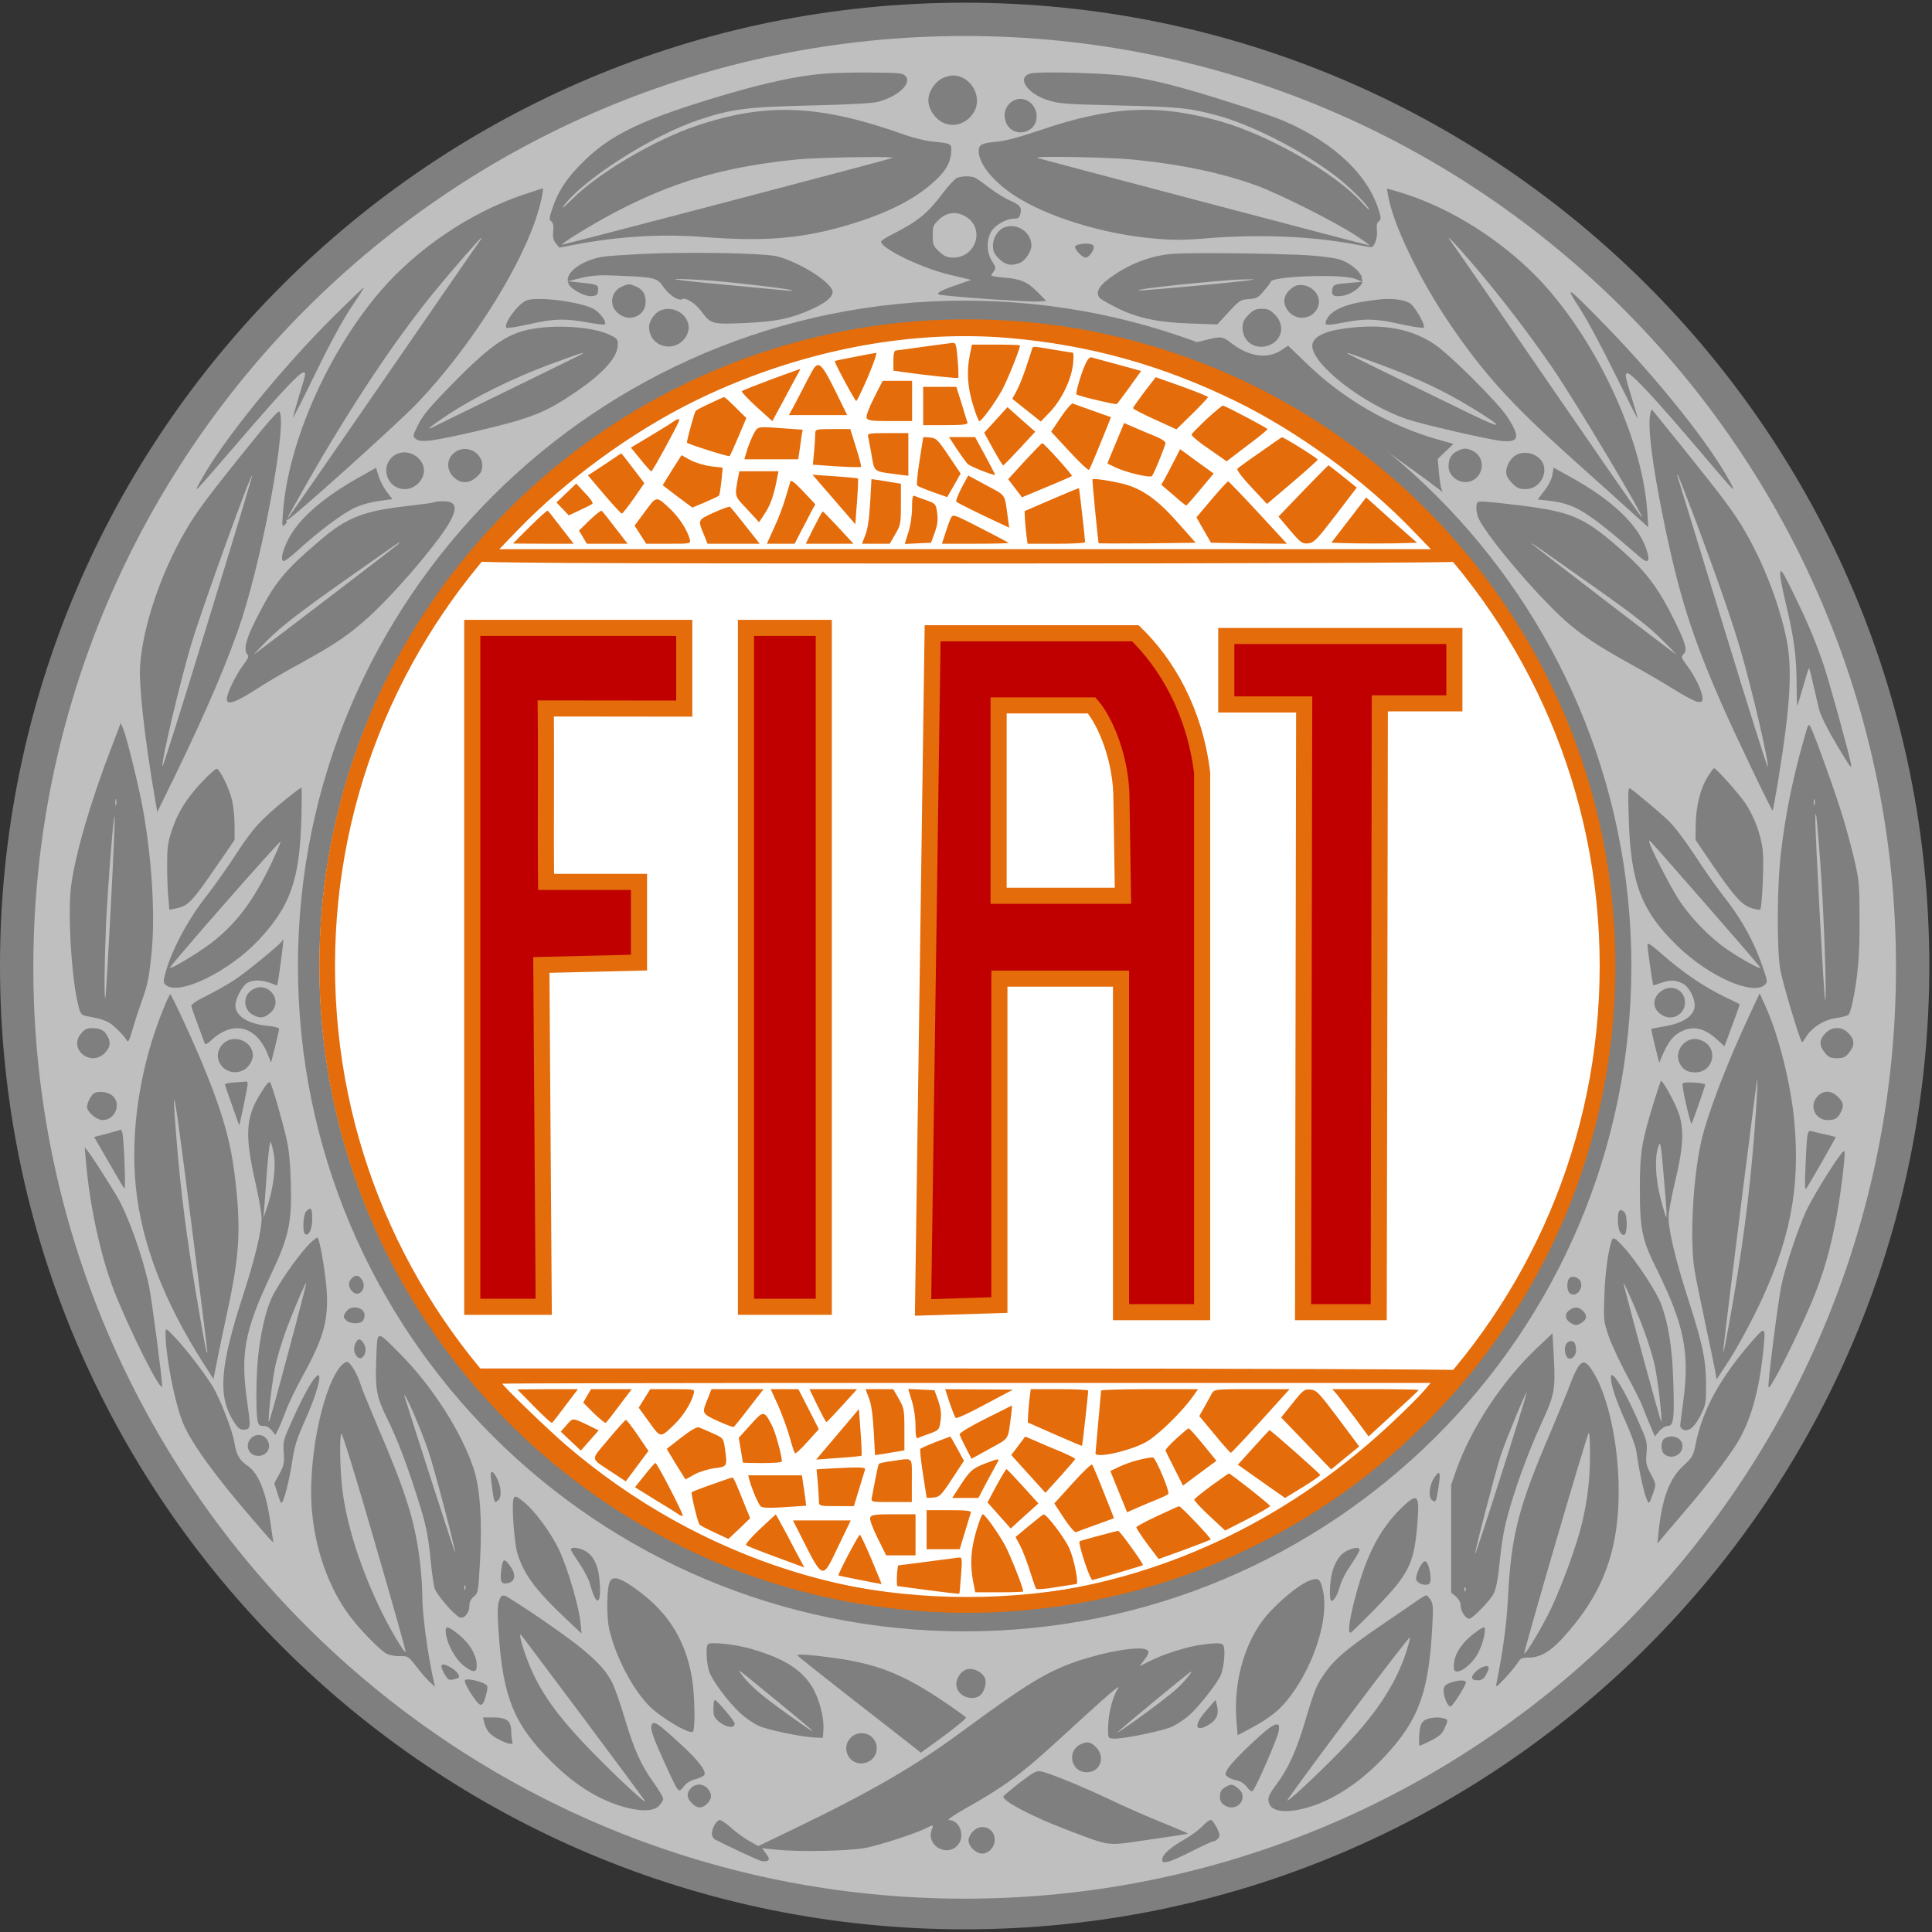 <svg width="720" height="720" xmlns="http://www.w3.org/2000/svg" xmlns:xlink="http://www.w3.org/1999/xlink" overflow="hidden"><rect width="100%" height="100%" fill="#333333" stroke="none"/><defs><clipPath id="clip0"><rect x="279" y="-2" width="720" height="720"/></clipPath></defs><g clip-path="url(#clip0)" transform="translate(-279 2)"><path d="M374.5 359C374.5 212.921 492.921 94.5 639 94.5 785.079 94.5 903.5 212.921 903.5 359 903.5 505.079 785.079 623.5 639 623.5 492.921 623.5 374.5 505.079 374.5 359Z" stroke="#2F528F" stroke-width="1.333" stroke-miterlimit="8" fill="#FFFFFF" fill-rule="evenodd"/><path d="M0 355C-4.52599e-14 158.939 159.163-1.8104e-13 355.5-1.8104e-13 551.837-2.263e-13 711 158.939 711 355 711 551.062 551.837 710.001 355.5 710.001 159.163 710.001-2.26299e-13 551.062 0 355ZM111.037 355C111.037 489.738 220.487 598.964 355.5 598.964 490.513 598.964 599.963 489.738 599.963 355 599.963 220.263 490.513 111.037 355.5 111.037 220.487 111.037 111.037 220.263 111.037 355Z" stroke="#7F7F7F" stroke-width="8" stroke-miterlimit="8" fill="#BFBFBF" fill-rule="evenodd" transform="matrix(1 0 0 -1 283 713)"/><path d="M0 355.5C-4.52599e-14 159.163 159.163-4.52599e-14 355.5-9.05198e-14 551.837-1.8104e-13 711 159.163 711 355.5 711 551.837 551.837 711 355.5 711 159.163 711-2.26299e-13 551.837 0 355.5ZM8.418 355.5C8.418 547.188 163.812 702.582 355.5 702.582 547.188 702.582 702.582 547.188 702.582 355.5 702.582 163.812 547.188 8.418 355.5 8.418 163.812 8.418 8.418 163.812 8.418 355.5Z" fill="#7F7F7F" fill-rule="evenodd" transform="matrix(1 0 0 -1 283 714)"/><path d="M0 241C-3.07462e-14 107.899 108.123-9.22386e-14 241.5-1.22985e-13 374.877-1.53731e-13 483 107.899 483 241 483 374.101 374.877 482 241.5 482 108.123 482-1.53731e-13 374.101 0 241ZM5.847 241C5.847 370.872 111.352 476.153 241.5 476.153 371.648 476.153 477.153 370.872 477.153 241 477.153 111.128 371.648 5.847 241.5 5.847 111.352 5.847 5.847 111.128 5.847 241Z" fill="#E46C0A" fill-rule="evenodd" transform="matrix(1 0 0 -1 398 599)"/><path d="M455 232 455 485 481.629 485 480.742 357.615 517.135 356.731 517.135 326.654 482.517 326.654C482.284 305.171 482.62 283.5 482.387 262.017L534 262.077 534 232 455 232Z" stroke="#E46C0A" stroke-width="6" stroke-miterlimit="8" fill="#C00000" fill-rule="evenodd"/><rect x="557" y="232" width="29" height="253" stroke="#E46C0A" stroke-width="6" stroke-miterlimit="8" fill="#C00000"/><path d="M651.154 260.885 651.154 331.827 697.488 331.827 696.946 296.356C697.037 281.308 691.166 267.066 685.837 260.885ZM626.556 234 702.111 234C713.824 245.313 724.208 263.026 727 286.01L727 487 696.778 487 696.778 362.704 651.444 362.704 651.444 484.355 623 485.237Z" stroke="#E46C0A" stroke-width="6" stroke-miterlimit="8" fill="#C00000" fill-rule="evenodd"/><path d="M736 260.535 736 235 821 235 821 260.116 793.228 260.116 792.807 487 764.614 487C764.754 411.651 764.894 335.884 765.035 260.535L736 260.535Z" stroke="#E46C0A" stroke-width="6" stroke-miterlimit="8" fill="#C00000" fill-rule="evenodd"/><path d="M179.022 17.742C179.907 18.094 181.964 17.052 189.411 13.224 195.035 10.372 199.756 7.82 199.895 7.67 200.034 7.52 194.549 7.37 187.605 7.37L175.038 7.37 176.357 11.423C177.051 13.675 177.954 16.151 178.371 16.977 178.562 17.352 178.727 17.625 179.022 17.742ZM130.609 19.377C130.817 19.377 133.455 16.675 136.511 13.373L142.065 7.369 133.178 7.369 124.29 7.369 127.276 13.373C128.942 16.675 130.4 19.377 130.609 19.377ZM48.172 19.677C48.45 19.527 50.742 16.675 53.241 13.373L57.893 7.369 50.255 7.369 42.687 7.369 41.229 9.845 39.771 12.247 43.729 16.15C45.951 18.251 47.964 19.828 48.172 19.677ZM28.138 19.677C28.346 19.527 30.638 16.675 33.137 13.373L37.789 7.369 26.472 7.369 15.154 7.444 21.403 13.673C24.875 17.125 27.86 19.828 28.138 19.677ZM96.014 21.177C96.223 21.027 98.861 17.875 101.777 14.122L107.124 7.367 97.403 7.367 87.682 7.367 86.293 10.819C84.002 16.299 84.002 16.223 90.043 19 93.098 20.352 95.806 21.327 96.014 21.177ZM68.763 23.914C69.926 24.008 71.228 22.713 73.97 20.124 77.164 17.047 80.081 12.543 81.053 9.091 81.469 7.365 81.469 7.365 73.137 7.365L64.805 7.365 62.653 10.742 60.5 14.12 64.388 19.373C66.576 22.338 67.6 23.82 68.763 23.914ZM333.134 24.627 342.577 16.145 352.09 7.739 343.966 7.514C339.522 7.439 332.301 7.439 327.996 7.514L320.15 7.739 326.607 16.145ZM164.791 25.227C165.207 25.002 167.221 24.251 169.234 23.575 172.706 22.299 172.776 22.224 173.262 18.772 173.609 16.07 173.331 14.269 172.359 11.492L170.97 7.739 166.11 7.514 161.18 7.289 162.499 11.567C163.332 14.119 163.888 17.871 163.888 20.723 163.888 24.251 164.096 25.452 164.791 25.227ZM226.099 28.076C226.238 27.926 228.39 9.162 228.39 7.961 228.39 7.586 223.599 7.361 217.697 7.361L206.935 7.361 206.518 10.588C206.31 12.315 206.032 15.017 205.963 16.593L205.824 19.52 215.892 23.873C221.447 26.275 226.029 28.151 226.099 28.076ZM38.745 29.792 42.008 26.264C43.883 24.388 45.133 22.586 44.786 22.286 44.508 21.986 42.425 20.935 40.134 19.884L35.968 17.933 33.676 20.335 31.385 22.736 35.065 26.264ZM118.548 30.55C118.756 31.301 120.283 30.1 123.339 26.873L127.852 22.069 126.185 19.067C125.352 17.341 123.616 14.039 122.367 11.712L120.145 7.359 114.937 7.359 109.799 7.359 112.438 13.213C113.965 16.365 115.84 21.394 116.673 24.246 117.576 27.173 118.409 29.95 118.548 30.55ZM281.685 30.626C281.893 30.626 286.962 25.372 292.864 18.992L303.626 7.359 289.462 7.509 275.297 7.734 272.589 12.463 269.881 17.191 275.575 23.946C278.699 27.623 281.477 30.626 281.685 30.626ZM232.647 31.435C235.473 31.235 241.5 30.137 244.521 29.124 250.839 27.022 256.255 22.894 263.337 14.788L269.586 7.733 251.603 7.508C241.743 7.433 233.55 7.433 233.411 7.583 233.272 7.808 231.12 29.424 231.12 31.3 231.12 31.469 231.706 31.502 232.647 31.435ZM148.773 31.451 151.481 31.075C153.008 30.85 155.438 30.4 156.966 30.175L159.743 29.724 159.743 22.144C159.743 14.939 159.604 14.263 157.66 10.961L155.577 7.358 150.37 7.358 145.231 7.358 146.481 10.585C147.384 12.762 147.939 16.815 148.286 22.669ZM184.824 32.795 191.629 29.117C199.197 24.989 198.294 26.416 199.683 16.358L200.1 13.356 197.045 14.782C189.407 18.31 180.797 22.588 180.38 23.038 180.103 23.263 181.005 25.59 182.325 28.142ZM126.787 33.094 135.119 32.493C139.701 32.193 143.59 31.818 143.729 31.668 143.867 31.518 143.729 27.615 143.381 23.037L142.756 14.63 134.772 23.862ZM99.541 34.368 106.831 34.368 114.122 34.368 113.636 31.966C112.525 25.812 111.067 21.609 109.053 18.682L106.901 15.379 102.457 20.183C97.597 25.362 97.736 24.761 99.124 32.342ZM319.069 36.625C319.139 36.625 321.569 34.748 324.416 32.497L329.623 28.294 321.777 18.011C314.764 8.855 313.654 7.729 311.501 7.504 309.348 7.278 308.793 7.654 304.766 12.382L300.461 17.486 309.626 27.018C314.695 32.272 318.93 36.55 319.069 36.625ZM77.981 40.362 81.245 38.561C83.05 37.585 86.522 36.535 88.952 36.234L93.326 35.709 92.84 30.68C92.562 27.979 92.146 25.502 91.938 25.276 91.66 25.051 89.299 23.926 86.73 22.8L82.008 20.848 76.454 24.976 70.969 29.179 74.44 34.808ZM55.526 41.039C55.595 41.114 57.539 38.563 59.9 35.485L64.135 29.931 60.178 24.227C58.025 21.15 56.012 18.598 55.734 18.598 55.456 18.598 52.471 21.825 49.138 25.728L43.097 32.858 45.458 34.359C46.708 35.185 49.485 36.986 51.568 38.412 53.651 39.839 55.456 41.039 55.526 41.039ZM263.8 42.611 270.049 38.033 276.298 33.53 271.299 27.526C268.591 24.298 266.23 21.596 266.091 21.596 265.883 21.596 263.731 23.323 261.3 25.499L256.787 29.327 258.106 31.654C258.801 32.929 260.398 35.932 261.578 38.258ZM212.428 44.858C213.053 44.858 223.815 32.925 223.468 32.625 223.329 32.474 220.691 31.274 217.636 29.998 214.581 28.722 210.484 26.995 208.47 26.17L204.86 24.669 202.291 28.046 199.722 31.424 205.901 38.179C209.304 41.856 212.22 44.858 212.428 44.858ZM168.045 46.958C168.045 47.108 169.225 47.108 170.614 46.958 172.905 46.733 173.53 46.132 177.557 40.128L182.001 33.523 179.501 29.095 177.002 24.742 171.655 26.618C168.739 27.669 166.1 28.795 165.823 29.02 165.545 29.32 165.892 33.373 166.656 38.102 167.42 42.83 168.045 46.808 168.045 46.958ZM301.732 47.035C302.288 47.185 315.064 39.23 315.064 38.704 315.064 38.479 310.828 34.651 305.621 30.223L296.178 22.192 290.345 28.422C286.804 32.175 284.79 34.952 285.138 35.327 285.485 35.702 289.304 38.479 293.678 41.481 297.983 44.559 301.594 47.035 301.732 47.035ZM177.678 47.101 182.539 47.101 187.399 47.101 191.148 40.196C193.231 36.368 194.898 33.141 194.828 33.066 194.481 32.615 185.663 36.143 184.691 37.044 184.135 37.569 182.33 40.046 180.664 42.523ZM154.81 48.601 162.517 48.601 162.517 40.645 162.517 32.689 158.906 33.14C148.977 34.491 150.019 33.665 148.63 41.471 148.213 43.947 147.658 46.574 147.519 47.325 147.172 48.451 147.866 48.601 154.81 48.601ZM134.354 50.098 140.881 50.098 143.033 43.193C144.214 39.44 145.047 36.213 144.908 35.988 144.7 35.837 140.603 35.913 135.743 36.213L126.925 36.813 127.411 41.767C127.619 44.469 127.827 47.471 127.827 48.447 127.827 50.023 128.036 50.098 134.354 50.098ZM107.821 50.742C109.305 50.883 111.857 50.695 116.682 50.32L123.14 49.869 122.723 47.543C122.584 46.267 122.168 43.79 121.959 42.064L121.473 38.836 111.405 38.836 101.407 38.836 101.893 40.563C102.657 43.415 104.254 47.393 105.365 49.194 105.92 50.132 106.337 50.601 107.821 50.742ZM242.928 52.35 246.538 50.774C248.552 49.874 252.093 48.448 254.384 47.472 257.023 46.421 258.481 45.37 258.342 44.77 257.995 43.119 253.968 33.287 253.343 32.611 252.718 31.785 243.761 33.887 239.803 35.764L236.679 37.265 237.998 40.492C238.762 42.293 240.15 45.671 241.122 47.997ZM76.682 53.783C77.099 53.867 77.272 53.699 77.099 53.248 76.266 50.921 67.17 34.334 66.753 34.334 66.475 34.334 64.67 36.361 62.726 38.763L59.115 43.191 66.267 47.469C70.225 49.871 74.044 52.197 74.808 52.798 75.606 53.361 76.266 53.698 76.682 53.783ZM199.46 58.271 204.598 53.693 209.806 49.114 204.043 42.885C200.849 39.432 198.072 36.58 197.863 36.58 197.655 36.58 195.989 39.282 194.114 42.66L190.781 48.739 195.086 53.468ZM279.747 58.87C281.9 58.119 296.342 50.464 296.342 50.088 296.342 49.788 292.94 47.011 288.704 43.859L281.136 38.08 274.47 42.733C270.79 45.21 267.944 47.611 268.082 48.062 268.152 48.437 270.79 51.064 273.776 53.916 276.831 56.693 279.539 58.945 279.747 58.87ZM223.794 59.622C224.21 59.472 227.612 58.196 231.292 56.92L238.027 54.519 236.778 51.366C231.987 39.508 230.251 35.38 229.834 34.929 229.556 34.629 226.293 37.706 222.544 41.759L215.739 49.115 219.35 54.519C221.363 57.521 223.377 59.772 223.794 59.622ZM93.869 62.017C94.077 62.017 96.022 60.291 98.174 58.114L102.132 54.212 99.215 47.307C97.618 43.554 96.16 40.252 95.882 40.026 95.605 39.651 79.982 44.605 79.982 45.055 80.121 46.556 82.829 56.463 83.246 56.839 83.523 57.214 86.023 58.49 88.661 59.691 91.369 60.967 93.661 62.017 93.869 62.017ZM168.041 65.832 174.221 65.832 180.4 65.832 182.344 59.677C183.386 56.225 184.358 52.997 184.566 52.547 184.775 51.797 182.9 51.571 176.443 51.571L168.041 51.571 168.041 58.702ZM152.934 68.08 158.42 68.08 163.905 68.08 163.905 60.575 163.905 53.069 155.642 53.069C148.768 53.069 147.31 53.294 146.963 54.27 146.685 54.946 147.866 58.098 149.74 61.775ZM254.713 69.433 264.434 65.98C269.78 64.029 274.155 62.303 274.155 62.002 274.155 61.702 271.516 58.925 268.322 55.773L262.42 49.993 254.366 53.671C249.922 55.698 246.312 57.574 246.242 57.874 246.242 58.175 248.187 60.876 250.478 63.954ZM122.169 72.504C122.308 72.579 121.822 71.454 121.058 70.178 120.294 68.827 117.934 64.398 115.781 60.346L111.823 53.065 105.921 58.394C102.658 61.396 100.228 63.948 100.436 64.248 100.714 64.474 105.644 66.425 111.407 68.602 117.239 70.703 122.03 72.504 122.169 72.504ZM129.445 73.787C130.725 73.132 132.346 70.287 135.197 64.545L139.711 55.314 128.879 55.314 117.978 55.314 119.367 57.791C120.061 59.066 121.727 62.219 122.977 64.695 124.227 67.172 125.893 70.325 126.657 71.676 127.23 72.708 127.733 73.416 128.245 73.739 128.63 73.98 129.018 74.005 129.445 73.787ZM231 76.773C231.625 76.548 234.819 75.722 238.082 74.822 241.346 73.921 245.164 72.87 246.623 72.495L249.261 71.745 244.956 65.74C242.595 62.438 240.443 59.586 240.165 59.436 239.679 59.135 225.653 62.438 225.167 63.038 224.751 63.489 226.973 71.144 228.5 74.296 229.403 76.323 230.167 77.073 231 76.773ZM150.522 78.497C150.939 78.572 149.55 74.519 147.467 69.565 145.315 64.612 143.371 60.559 143.093 60.559 142.607 60.559 134.83 75.044 135.108 75.42 135.177 75.57 138.51 76.245 142.468 76.996 146.426 77.822 150.036 78.422 150.522 78.497ZM209.71 80.744C210.656 80.716 212.566 80.378 216.593 79.703 220.203 79.102 223.467 78.577 223.814 78.577 224.092 78.577 224.161 76.625 223.883 74.299 223.258 68.519 219.648 61.089 215.343 56.511L211.871 52.908 206.594 57.111 201.248 61.389 202.984 64.541C203.886 66.268 205.483 70.246 206.455 73.323 207.497 76.4 208.469 79.402 208.608 79.928 208.781 80.49 208.764 80.772 209.71 80.744ZM186.207 81.578 195.164 81.578C200.094 81.578 204.121 81.428 204.121 81.278 204.121 79.852 199.33 68.068 197.316 64.39 194.539 59.512 189.817 53.057 188.984 53.057 188.637 53.057 187.595 55.834 186.554 59.287 184.54 66.042 184.193 71.521 185.443 77.825ZM179.23 82.239C180.202 82.314 180.48 81.188 180.897 75.859 181.175 72.332 181.244 69.329 181.105 69.179 180.827 68.879 167.704 70.305 159.928 71.431L156.942 71.881 156.942 75.634C156.942 78.036 157.22 79.312 157.845 79.387 158.261 79.387 163.052 80.062 168.399 80.813 173.745 81.563 178.605 82.164 179.23 82.239ZM185.284 84.726C151.315 85.012 115.174 76.499 82.488 60.344 59.088 48.785 34.856 30.997 16.942 12.459L10.068 5.329 183.653 5.329 357.238 5.329 350.364 12.459C332.38 31.148 307.593 49.236 284.54 60.494 257.045 73.929 229.826 81.509 199.692 84.061 194.945 84.465 190.136 84.685 185.284 84.726ZM181.986 89.99C238.645 90.516 293.845 69.726 338.491 30.997 346.059 24.468 368 1.876 368 0.676 368 0.3 286.137 0 184 0 37.286 0 0 0.225 0 0.976 0 2.402 20.344 23.717 28.815 31.073 37.842 38.878 55.061 51.337 65.06 57.267 94.777 74.904 129.772 86.238 163.864 89.24 167.891 89.54 176.015 89.915 181.986 89.99Z" fill="#E46C0A" fill-rule="evenodd" transform="matrix(1 0 0 -1 455 208)"/><path d="M181.387 20.553C182.564 20.63 182.634 20.171 182.149 13.97 181.872 10.219 181.595 7.157 181.525 7.081 181.456 6.927 176.26 7.54 169.956 8.382 163.721 9.224 158.525 9.913 158.456 9.913 157.971 9.913 158.318 17.568 158.802 17.645 159.08 17.645 163.998 18.257 169.679 19.022 175.429 19.788 180.625 20.477 181.387 20.553ZM144.43 29.04C144.707 29.04 146.647 24.906 148.794 19.854 150.873 14.802 152.605 10.668 152.535 10.668 151.704 10.745 136.602 13.73 136.463 13.883 136.324 14.036 137.987 17.481 140.135 21.614 142.282 25.672 144.222 29.04 144.43 29.04ZM240.729 30.492C241.284 30.568 250.29 18.09 249.943 17.708 249.735 17.478 231.931 12.273 231.1 12.196 230.199 12.12 225.696 25.822 226.32 26.588 226.458 26.741 229.714 27.659 233.455 28.654 237.196 29.649 240.452 30.492 240.729 30.492ZM119.51 34.389 130.318 34.389 141.056 34.389 136.553 25.05C130.248 11.884 131.01 11.654 121.727 30.026ZM113.093 36.606C113.162 36.683 114.963 33.315 117.18 29.258 119.328 25.124 121.683 20.684 122.445 19.306L123.761 16.856 113.162 20.76C107.343 22.904 102.285 24.894 102.008 25.2 101.731 25.507 104.017 28.186 107.204 31.171 110.391 34.157 113.023 36.606 113.093 36.606ZM212.915 36.613C214.023 36.766 220.674 27.963 222.475 24.059 224.345 19.849 226.146 10.663 225.107 10.663 224.899 10.663 221.505 10.127 217.625 9.515 213.746 8.826 210.421 8.596 210.143 8.902 209.866 9.285 208.827 12.27 207.788 15.639 206.749 19.007 205.086 23.217 204.186 24.978L202.454 28.193 207.511 32.403C210.282 34.699 212.707 36.613 212.915 36.613ZM156.951 36.679 165.195 36.679 165.195 29.024 165.195 21.369 159.723 21.369 154.25 21.369 151.063 27.799C149.192 31.55 148.015 34.765 148.292 35.454 148.638 36.449 150.093 36.679 156.951 36.679ZM190.218 36.691C191.049 36.691 195.76 30.108 198.531 25.132 200.54 21.381 205.32 9.363 205.32 7.908 205.32 7.755 201.302 7.602 196.384 7.602L187.447 7.602 186.685 11.429C185.438 17.86 185.784 23.448 187.793 30.337 188.832 33.858 189.872 36.691 190.218 36.691ZM169.322 38.206 177.705 38.206C184.148 38.206 186.018 37.977 185.81 37.288 185.602 36.752 184.632 33.46 183.593 30.016L181.653 23.662 175.488 23.662 169.322 23.662 169.322 30.934ZM263.419 39.663C264.112 39.663 275.542 27.644 275.196 27.262 274.988 27.109 270.554 25.348 265.359 23.434L255.798 19.989 251.572 25.578C249.286 28.716 247.416 31.472 247.485 31.855 247.554 32.161 251.088 34.075 255.383 36.065 259.609 38.055 263.211 39.663 263.419 39.663ZM96.911 50.364C97.396 50.44 98.504 47.838 102.245 38.422L103.562 35.207 99.543 31.303 95.456 27.475 90.399 29.848C87.558 31.15 84.995 32.451 84.718 32.834 84.025 33.523 81.393 44.469 81.808 44.929 81.947 45.082 85.272 46.383 89.221 47.761 93.17 49.139 96.564 50.364 96.911 50.364ZM102.839 51.195 112.815 51.195 122.86 51.195 123.206 48.745C123.414 47.367 123.83 44.765 124.037 43.081L124.453 39.865 116.417 39.33C110.805 38.947 108.104 39.023 107.48 39.636 106.58 40.478 104.293 45.836 103.254 49.511ZM281.954 51.891C282.37 52.044 297.333 40.255 297.333 39.719 297.333 39.49 293.592 37.27 288.951 34.897L280.568 30.61 274.749 36.045C271.493 39.03 268.999 41.786 269.068 42.169 269.207 42.552 272.117 44.848 275.511 47.374 278.975 49.824 281.815 51.891 281.954 51.891ZM199.077 53.496C199.285 53.496 202.056 50.587 205.243 47.066L210.993 40.712 205.797 36.043 200.67 31.373 196.306 36.272 192.011 41.095 195.336 47.296C197.206 50.74 198.869 53.496 199.077 53.496ZM144.172 54.101C146.085 54.043 146.518 53.795 146.38 53.335 146.172 52.8 145.202 49.508 144.163 46.063L142.223 39.709 135.711 39.709C129.407 39.709 129.199 39.786 129.199 41.47 129.199 42.389 128.991 45.451 128.783 48.283L128.299 53.412 133.079 53.718C138.863 54.024 142.258 54.158 144.172 54.101ZM230.976 55.18C231.391 54.721 233.123 50.51 237.903 38.416L239.15 35.2 232.43 32.751C228.759 31.45 225.364 30.148 224.949 29.995 224.533 29.842 222.524 32.139 220.515 35.2L216.912 40.712 223.702 48.214C227.443 52.348 230.699 55.486 230.976 55.18ZM68.263 55.787C68.887 55.787 78.863 36.496 78.447 36.113 78.308 35.884 77.408 36.266 76.507 36.879 75.676 37.491 71.727 39.941 67.778 42.314L60.643 46.754 64.245 51.27C66.185 53.72 67.986 55.787 68.263 55.787ZM195.737 57.11C196.326 57.119 196.084 56.621 195.495 55.626 194.941 54.631 193.139 51.34 191.546 48.354L188.636 42.766 183.787 42.766 178.868 42.766 181.501 46.823C185.45 52.947 186.35 53.713 190.992 55.55 193.728 56.583 195.148 57.1 195.737 57.11ZM160.976 57.154C164.278 57.455 163.811 56.163 163.811 49.274L163.811 41.236 156.19 41.236C148.639 41.236 148.57 41.236 148.916 42.997 149.124 43.916 149.678 47.054 150.232 49.886 150.786 52.719 151.341 55.245 151.548 55.475 151.687 55.704 153.835 56.163 156.259 56.47 158.355 56.776 159.875 57.053 160.976 57.154ZM253.669 57.85C254.708 57.697 260.112 44.99 259.35 44.224 259.142 43.918 257.202 43 255.124 42.158 253.046 41.316 249.651 39.938 247.642 39.019L244.04 37.411 242.238 41.852C241.268 44.224 239.883 47.669 239.121 49.506L237.805 52.798 240.991 54.329C242.723 55.171 246.049 56.396 248.404 56.932 250.759 57.544 253.115 57.927 253.669 57.85ZM206.058 65.645 209.66 64.114C211.669 63.196 215.826 61.435 219.013 60.134 222.13 58.832 224.693 57.531 224.693 57.301 224.693 57.072 222.199 54.163 219.151 50.795L213.609 44.671 207.236 51.713 200.862 58.756 203.495 62.2ZM178.124 65.647C178.193 65.723 179.371 63.657 180.756 61.13L183.25 56.614 178.817 49.878C174.799 43.754 174.175 43.141 171.889 42.911 170.503 42.758 169.326 42.758 169.326 42.911 169.326 43.065 168.702 47.045 167.94 51.868 167.178 56.691 166.762 60.824 166.97 61.054 167.178 61.283 169.741 62.432 172.651 63.58 175.561 64.652 178.055 65.647 178.124 65.647ZM297.1 68.018C297.655 68.018 316.013 51.713 316.013 51.33 316.013 51.024 313.034 48.957 309.432 46.737L302.92 42.756 298.209 46.048C295.646 47.885 291.628 50.641 289.411 52.249L285.323 55.157 291.143 61.588C294.329 65.109 297.031 68.018 297.1 68.018ZM266.943 68.702C267.22 68.779 269.645 66.023 272.346 62.731L277.334 56.607 271.099 52.014 264.864 47.345 261.678 53.698C259.876 57.143 258.422 60.205 258.352 60.511 258.283 60.818 260.084 62.731 262.371 64.875 264.657 66.942 266.735 68.702 266.943 68.702ZM84.385 69.082C85.078 68.853 87.433 67.858 89.581 66.862 93.46 65.178 93.599 64.949 94.083 61.734 95.123 54.385 95.123 54.462 90.343 53.849 87.918 53.543 84.523 52.471 82.722 51.476L79.466 49.639 75.933 55.303 72.469 61.045 77.873 65.255C81.198 67.858 83.692 69.312 84.385 69.082ZM57.268 71.837C57.545 71.837 59.554 69.234 61.702 66.095L65.651 60.278 61.425 54.613 57.199 48.948 52.557 52.01C43.62 57.981 43.898 56.373 50.756 64.641 54.012 68.545 56.991 71.837 57.268 71.837ZM37.893 71.979C38.915 71.941 40.456 71.176 43.712 69.606L47.107 67.922 43.781 64.171 40.456 60.42 36.715 63.942 32.974 67.463 35.191 69.989C36.369 71.329 36.871 72.018 37.893 71.979ZM108.381 74.068C109.394 74.068 110.156 72.709 111.576 69.992 112.962 67.389 115.317 58.815 115.387 56.366 115.387 55.983 112.131 55.753 108.113 55.753 104.095 55.753 100.839 55.83 100.839 55.983 100.839 56.136 100.492 58.279 100.076 60.729L99.314 65.169 103.679 69.992C106.104 72.709 107.368 74.068 108.381 74.068ZM144.095 75.883 144.718 67.309C145.065 62.64 145.203 58.659 145.065 58.506 144.926 58.353 141.047 57.97 136.474 57.664L128.161 57.052 136.128 66.467ZM201.031 77.183C201.17 77.183 201.101 75.805 200.893 74.121 199.507 63.863 200.408 65.318 192.857 61.108L186.067 57.356 183.92 61.49C182.742 63.787 181.703 66.007 181.634 66.466 181.495 67.002 185.79 69.528 191.125 72.207 196.459 74.886 200.962 77.106 201.031 77.183ZM312.389 83.152C314.675 82.922 315.575 81.927 322.711 72.435L330.539 61.948 325.274 57.661 320.078 53.374 310.726 63.096 301.443 72.741 305.738 78.1C309.618 82.999 310.172 83.382 312.389 83.152ZM176.234 83.288 188.911 83.212 201.52 83.135 191.128 77.624C185.448 74.485 180.46 72.265 180.183 72.571 179.836 72.877 178.866 75.404 177.896 78.236ZM125.67 83.29 134.537 83.29 143.405 83.29 137.863 77.166C134.815 73.797 132.182 71.042 131.974 71.042 131.766 71.042 130.312 73.797 128.649 77.166ZM44.252 83.29 51.803 83.29 59.423 83.29 54.782 77.166C52.288 73.798 50.002 70.889 49.724 70.736 49.517 70.583 47.508 72.19 45.291 74.334L41.342 78.314 42.797 80.84ZM28.073 83.29 39.365 83.29 34.723 77.166C32.229 73.798 29.943 70.889 29.735 70.736 29.458 70.583 26.479 73.338 23.015 76.86L16.78 83.213ZM89.145 83.291 98.844 83.291 108.543 83.291 103.208 76.402C100.299 72.574 97.666 69.359 97.458 69.206 97.25 69.053 94.549 70.048 91.5 71.426 85.473 74.258 85.473 74.182 87.759 79.77ZM66.32 83.294 74.633 83.294C82.946 83.294 82.946 83.294 82.53 81.609 81.56 78.012 78.651 73.419 75.464 70.28 69.991 64.998 70.268 64.998 65.904 71.046L62.024 76.404 64.172 79.849ZM320.534 83.294 336.606 83.294C345.474 83.294 352.678 83.141 352.678 82.988 352.678 82.758 348.453 78.854 343.326 74.185L334.043 65.688 329.055 72.424C326.284 76.099 323.236 80.003 322.335 81.227ZM208.128 83.297 218.866 83.297C224.755 83.297 229.535 83.068 229.535 82.761 229.535 81.46 227.387 62.323 227.249 62.17 227.179 62.093 222.607 64.007 217.065 66.456L207.02 70.896 207.158 73.882C207.228 75.489 207.505 78.245 207.713 80.082ZM290.607 83.3 304.601 83.3 293.863 71.434C287.974 64.928 282.917 59.569 282.709 59.569 282.502 59.569 279.73 62.631 276.613 66.459L270.932 73.272 272.803 76.563C273.773 78.4 275.089 80.62 275.574 81.615 276.544 83.3 276.821 83.3 290.607 83.3ZM111.212 83.3 116.338 83.3 121.534 83.3 125.344 75.874 129.154 68.373 124.859 63.627C122.504 60.947 120.426 59.11 120.218 59.416 120.01 59.723 119.04 62.555 118.209 65.693 117.308 68.832 115.368 74.114 113.914 77.406ZM252.418 83.3 270.499 83.3 268.421 80.391C264.057 74.344 255.328 65.924 250.894 63.474 244.798 60.182 232.189 57.426 232.258 59.417 232.258 59.723 232.743 64.928 233.298 71.052 233.852 77.176 234.337 82.382 234.337 82.764 234.337 83.071 242.442 83.3 252.418 83.3ZM146.564 83.3 151.691 83.3 156.886 83.3 158.965 79.703C160.904 76.258 161.043 75.569 161.043 68.22L161.043 60.489 158.272 60.029C156.748 59.8 154.323 59.34 152.799 59.111L150.097 58.728 149.612 67.684C149.266 73.655 148.712 77.789 147.811 80.009ZM162.477 83.371 167.395 83.142 172.245 82.912 173.63 79.085C174.6 76.252 174.877 74.415 174.531 71.659 174.046 68.138 173.977 68.061 170.513 66.76 168.504 66.071 166.495 65.306 166.079 65.076 165.386 64.846 165.178 66.071 165.178 69.669 165.178 72.578 164.624 76.405 163.793 79.008ZM184.208 85.641C89.09 85.641 11.223 85.488 11.223 85.335 11.223 84.646 28.334 68.112 34.777 62.6 85.072 19.35 149.431-0.86 211.434 7.178 260.413 13.608 306.274 36.037 344.099 72.092 348.325 76.073 352.967 80.742 354.491 82.503L357.193 85.641ZM0 91 184 91C285.214 91 368 90.694 368 90.388 368 89.163 348.395 68.571 340.982 61.835 308.699 32.899 272.536 13.991 232.91 5.264 162.247-10.199 89.09 8.786 32.768 57.165 23.208 65.432 10.877 77.757 4.919 85.029Z" fill="#E46C0A" fill-rule="evenodd" transform="matrix(1 0 0 -1 455 599)"/><path d="M339.162 12.984C340.072 13.19 340.992 13.116 341.814 12.803 343.459 12.176 344.713 10.592 344.713 8.382 344.713 5.677 342.498 3.235 340.023 3.235 337.678 3.235 334.941 5.875 334.941 8.184 334.941 9.108 335.658 10.625 336.57 11.483 337.352 12.291 338.252 12.778 339.162 12.984ZM425.186 15.772C425.642 15.772 426.685 14.453 427.466 12.869 428.639 10.428 428.704 9.768 427.987 8.91 427.531 8.316 426.815 7.854 426.359 7.854 425.903 7.854 422.32 6.205 418.411 4.225 414.568 2.246 410.398 0.399 409.291 0.201 407.402-0.195 407.141-0.063 407.141 1.124 407.141 2.84 410.333 5.677 415.675 8.646 417.955 9.966 420.887 12.143 422.059 13.397 423.297 14.716 424.73 15.772 425.186 15.772ZM433.096 28.84C433.747 28.758 434.415 28.345 435.392 27.553 439.822 23.99 434.741 18.052 430.051 21.417 429.204 22.011 428.617 23.067 428.617 24.188 428.617 26.3 429.138 27.158 430.897 28.147 431.809 28.675 432.445 28.923 433.096 28.84ZM234.834 28.922C236.006 28.84 237.146 28.246 237.961 27.157 239.524 25.178 239.264 23.331 237.244 21.549 235.42 19.899 233.661 20.098 231.837 22.011 229.883 23.924 229.752 25.838 231.511 27.619 232.456 28.576 233.661 29.005 234.834 28.922ZM361.786 33.895C364.782 33.367 376.964 28.419 387.648 23.338 393.186 20.699 402.045 16.806 407.322 14.694 412.599 12.583 416.833 10.736 416.703 10.67 416.638 10.538 410.123 9.548 402.306 8.426 386.02 6.051 388.43 5.721 372.013 11.923 359.049 16.806 347.91 22.612 347.91 24.46 347.91 24.724 350.646 27.033 353.968 29.606 358.854 33.367 360.287 34.159 361.786 33.895ZM379.689 44.626C380.601 44.469 381.464 43.891 382.507 42.836 386.09 39.141 384.005 33.532 378.989 33.532 373.191 33.532 371.432 41.252 376.578 43.891 377.816 44.518 378.777 44.782 379.689 44.626ZM295.153 48.1C296.651 48.092 298.133 47.514 299.176 46.393 302.629 42.632 300.023 36.826 294.876 36.826 289.99 36.826 287.515 42.896 291.033 46.393 292.14 47.548 293.655 48.108 295.153 48.1ZM449.583 51.348C450.755 51.348 450.886 51.084 450.495 48.708 450.104 46.201 442.221 28.056 440.853 26.605 440.528 26.209 439.681 26.671 438.703 27.99 437.726 29.31 436.293 30.234 434.925 30.498 433.752 30.696 432.189 31.289 431.603 31.751 430.495 32.543 430.495 32.807 431.407 34.588 432.45 36.502 438.247 42.506 444.827 48.247 446.716 49.962 448.866 51.348 449.583 51.348ZM217.562 51.894C218.665 52.089 221.132 50.011 228.07 43.627 234.194 37.953 237.125 34.192 236.539 32.608 236.343 32.146 234.845 31.421 233.282 30.959 231.327 30.497 229.829 29.573 228.787 28.188 226.832 25.68 226.963 25.482 221.946 36.501 217.451 46.266 216.279 49.697 216.8 51.017 216.979 51.512 217.195 51.83 217.562 51.894ZM508.394 53.896C509.925 54.036 511.537 53.904 512.612 53.442 513.589 53.046 513.589 52.716 512.482 50.209 511.504 47.9 510.658 47.108 507.4 45.392 505.25 44.337 503.296 43.413 503.036 43.413 502.84 43.413 502.775 45.26 502.905 47.438 503.166 50.671 503.492 51.792 504.664 52.716 505.413 53.343 506.863 53.755 508.394 53.896ZM153.966 53.969 157.94 53.969C162.826 53.969 164.519 52.65 164.519 48.757 164.519 47.305 164.715 45.721 164.91 45.128 165.497 43.61 163.738 43.808 159.959 45.721 156.572 47.437 155.138 49.153 154.422 52.188ZM240.488 60.424C241.596 59.962 247.784 52.572 247.784 51.715 247.784 48.547 240.423 51.913 239.967 55.278 239.902 55.805 239.837 57.257 239.902 58.445 239.902 59.698 240.228 60.556 240.488 60.424ZM427.001 60.49 427.588 58.181C428.304 55.146 427.392 53.035 424.591 51.319 419.249 48.02 418.663 51.055 423.614 56.598ZM518.537 67.735C519.62 67.751 520.32 67.504 520.288 67.009 520.222 65.756 515.532 58.366 514.62 58.036 513.578 57.706 511.754 62.127 512.014 64.37 512.144 65.624 512.796 66.283 514.49 66.877 515.988 67.438 517.454 67.719 518.537 67.735ZM148.772 68.1C151.087 67.961 155.215 66.662 155.606 65.623 155.736 65.161 155.476 63.379 154.955 61.664 154.303 59.355 153.782 58.563 153 58.695 151.697 58.959 146.681 66.876 147.268 67.8 147.43 68.064 148 68.147 148.772 68.1ZM417.944 71.073C417.423 71.073 391.755 49.827 390.518 48.441 389.671 47.451 400.55 55.171 405.957 59.328 412.276 64.21 413.84 65.662 416.38 68.697 417.553 70.017 418.204 71.138 417.944 71.073ZM249.591 71.307C249.25 71.423 249.937 70.578 250.889 69.317 254.212 65.028 259.163 61.003 272.518 51.634 279.944 46.487 278.446 47.873 263.397 60.211 253.585 68.253 250.16 71.114 249.591 71.307ZM336.053 72.003C338.319 71.749 340.713 70.104 341.201 68.124 341.722 66.079 340.419 62.714 338.791 61.856 335.273 59.943 330.387 62.516 330.387 66.277 330.387 68.52 331.951 70.962 333.905 71.753 334.556 72.017 335.297 72.087 336.053 72.003ZM528.369 73.01C528.645 72.905 528.808 72.687 528.808 72.34 528.808 71.945 528.287 70.757 527.701 69.701 526.919 68.316 526.072 67.788 524.769 67.788 522.098 67.788 521.837 69.107 524.183 71.219 525.697 72.604 527.542 73.322 528.369 73.01ZM139.448 73.684C140.083 73.593 141.027 73.165 142.265 72.406 144.219 71.218 145.522 69.436 144.936 68.777 144.806 68.645 143.894 68.381 142.917 68.117 141.418 67.721 140.962 67.985 139.79 69.898 139.073 71.086 138.487 72.472 138.487 72.934 138.487 73.528 138.812 73.775 139.448 73.684ZM272.544 77.357C275.216 77.367 281.397 76.698 288.09 75.659 302.487 73.284 311.738 69.391 326.396 59.428 330.37 56.723 333.822 54.215 334.018 53.952 334.213 53.621 330.5 50.587 325.809 47.089L317.21 40.821 310.305 46.232C306.526 49.201 296.103 57.317 287.309 64.179 278.449 71.107 271.153 76.913 271.153 77.111 271.153 77.276 271.653 77.354 272.544 77.357ZM427.52 81.58C428.872 81.564 429.572 81.333 429.865 80.904 430.777 79.386 430.191 72.656 428.953 69.753 427.39 66.256 420.093 57.084 416.576 54.247 415.208 53.126 412.797 51.542 411.169 50.684 408.237 49.167 393.905 46.132 389.54 46.066 387.456 46.066 387.065 46.264 387 47.583 386.609 53.456 388.107 60.516 390.518 64.54 391.886 66.784 388.693 64.079 366.87 44.086 354.362 32.671 347.847 27.921 333.971 20.135 329.216 17.43 326.74 15.714 327.652 15.714 331.822 15.714 333.906 9.314 330.714 6.147 326.545 1.858 319.118 6.411 321.203 12.019 321.985 13.999 321.854 14.065 319.379 12.811 315.796 10.898 302.246 6.477 296.643 5.355 290.389 4.168 272.083 3.772 263.093 4.695L258.012 5.223 259.51 3.178C260.683 1.528 260.813 1 260.097 0.604 259.576 0.275 258.468 0.275 257.491 0.539 256.123 0.934 245.504 5.883 240.488 8.456 239.967 8.72 239.446 9.512 239.315 10.304 239.055 12.151 240.944 15.714 242.247 15.714 242.833 15.714 244.657 14.461 246.351 12.943 248.045 11.36 251.041 9.182 252.996 8.06L256.579 6.015 269.868 12.415C298.598 26.271 315.21 35.904 332.669 48.837 356.577 66.454 364.459 71.27 376.12 75.163 386.413 78.528 398.009 80.508 401.006 79.32 402.439 78.726 402.309 77.868 400.354 75.295L398.661 73.052 402.504 74.965C407.195 77.407 416.054 80.244 421.266 80.97 424.165 81.398 426.168 81.597 427.52 81.58ZM239.986 81.629C243.394 81.651 250.026 80.698 254.277 79.412 266.003 75.981 272.453 71.956 276.492 65.622 279.228 61.333 281.182 54.009 280.856 49.258L280.661 46.355 277.404 46.487C271.997 46.817 260.01 49.324 256.557 50.908 254.798 51.766 251.802 53.811 249.977 55.461 245.482 59.617 239.554 67.469 238.316 71.032 237.274 74.001 236.948 80.401 237.86 81.259 238.072 81.507 238.85 81.622 239.986 81.629ZM499.432 83.775C499.301 84.105 488.878 70.644 476.305 53.819 463.732 37.06 453.569 23.138 453.7 23.006 454.09 22.544 463.602 31.386 472.526 40.425 486.077 54.149 493.829 65.63 497.933 77.968 498.845 80.806 499.562 83.379 499.432 83.775ZM168.254 84.632C167.211 85.688 168.319 81.267 170.403 75.725 174.833 63.914 181.478 54.545 195.419 40.359 204.996 30.594 215.419 21.026 214.311 22.94 213.986 23.468 203.628 37.456 191.315 53.951 178.937 70.446 168.579 84.302 168.254 84.632ZM140.793 87.492C141.494 87.451 142.78 86.577 144.93 84.861 148.839 81.694 151.314 77.735 151.64 74.04 151.901 70.543 150.598 70.345 146.884 73.183 143.758 75.624 140.761 80.968 140.175 85.125 139.979 86.742 140.093 87.534 140.793 87.492ZM526.99 87.566C528.032 87.566 526.925 82.222 525.1 78.461 523.407 74.832 519.303 71.071 516.957 71.071 516.11 71.071 515.785 71.533 515.785 73.05 515.785 77.339 518.586 81.76 523.863 85.653 525.231 86.709 526.664 87.566 526.99 87.566ZM162.13 99.346C162.846 99.148 169.882 94.662 177.7 89.251 193.204 78.562 199.458 72.756 202.39 66.421 203.302 64.442 205.321 58.702 206.82 53.621 210.272 42.074 212.878 36.202 217.503 29.802 219.523 27.031 221.152 24.259 221.152 23.6 221.152 23.006 220.37 21.818 219.458 20.894 217.308 18.849 212.292 18.849 205.517 20.894 196.266 23.732 187.862 29.142 179.263 37.72 165.583 51.378 161.479 61.407 159.85 85.16 159.329 92.484 159.394 95.519 159.915 97.235 160.566 99.148 160.957 99.544 162.13 99.346ZM505.49 99.478C505.816 99.478 506.532 98.752 507.119 97.763 508.096 96.377 508.161 94.926 507.77 87.866 506.467 63.321 502.754 53.093 490.181 39.567 481.061 29.802 470.898 23.072 460.996 20.301 453.374 18.189 448.032 18.783 446.99 21.884 446.273 23.996 446.664 24.919 450.117 29.604 454.286 35.344 457.152 41.679 460.409 52.632 463.992 64.574 464.644 66.158 468.031 70.908 471.419 75.725 476.305 79.816 488.487 88.129 493.308 91.428 498.976 95.321 501.125 96.773 503.21 98.291 505.164 99.478 505.49 99.478ZM520.066 102.431C519.871 102.695 519.676 102.299 519.741 101.573 519.741 100.847 519.936 100.649 520.132 101.177 520.327 101.639 520.262 102.233 520.066 102.431ZM147.358 103.091C147.163 103.355 146.967 102.959 147.032 102.233 147.032 101.508 147.228 101.31 147.423 101.838 147.619 102.3 147.553 102.893 147.358 103.091ZM464.234 105.539C465.81 105.626 466.359 104.413 467.092 100.9 469.177 90.937 463.9 73.979 455.04 62.103 451.262 56.956 447.614 53.987 440.317 50.028L435.236 47.323 434.78 52.733C433.542 68.569 438.558 84.47 447.809 93.906 453.346 99.58 459.014 103.935 462.271 105.057 463.069 105.337 463.709 105.51 464.234 105.539ZM202.613 105.74C203.92 106.099 205.886 105.27 209.062 103.142 222.221 94.366 229.257 83.743 231.863 68.766 232.905 62.497 233.166 50.159 232.254 48.707 231.342 47.256 219.616 54.25 215.511 58.67 209.388 65.269 203.72 76.156 201.179 86.251 199.877 91.397 200.072 103.274 201.505 104.989 201.815 105.369 202.177 105.62 202.613 105.74ZM504.865 112.128C506.559 112.655 508.057 104.276 506.428 103.616 504.8 102.956 502.259 103.88 501.803 105.266 501.347 106.717 503.562 111.666 504.865 112.128ZM161.851 112.432C162.283 112.589 162.886 112.028 163.798 110.807 166.664 107.178 166.143 104.275 162.56 103.879 160.671 103.681 160.215 105.133 160.931 109.752 161.159 111.401 161.42 112.275 161.851 112.432ZM479.5 117.135C480.249 117.143 480.673 116.879 480.673 116.351 480.673 115.889 479.24 113.448 477.481 110.875 475.722 108.368 473.963 105.002 473.507 103.353 472.66 100.054 471.227 97.415 470.25 97.415 469.272 97.415 469.468 104.673 470.575 108.434 471.748 112.458 473.702 115.098 476.373 116.285 477.676 116.846 478.751 117.127 479.5 117.135ZM188.43 117.176C189.553 117.093 191.052 116.648 192.29 115.889 195.612 113.844 197.241 109.951 197.566 103.221 197.957 95.369 196.003 95.699 193.853 103.815 193.397 105.398 191.768 108.631 190.14 111.007 188.511 113.448 187.013 115.823 186.817 116.285 186.557 116.978 187.306 117.258 188.43 117.176ZM501.167 135.652C502.735 135.766 502.761 132.709 502.15 125.451 500.912 111.133 499.023 107.372 486.645 94.638 481.76 89.623 477.59 85.532 477.265 85.532 476.353 85.532 476.678 88.963 478.307 95.759 482.606 113.442 487.818 123.867 496.482 132.247 498.73 134.375 500.226 135.584 501.167 135.652ZM166.366 136.214C166.887 136.074 167.718 135.447 169.249 134.226 173.418 130.861 179.476 122.613 182.473 116.147 185.6 109.483 189.769 95.231 190.356 89.161L190.747 85.202 184.949 90.679C173.613 101.367 169.183 107.306 166.773 115.224 165.666 118.918 164.623 133.368 165.34 135.282 165.633 136.008 165.845 136.354 166.366 136.214ZM509.868 144.952C510.738 145.536 510.738 143.792 510.005 139.19 509.224 134.175 509.028 133.779 507.595 135.033 506.162 136.221 506.683 140.839 508.702 143.611 509.191 144.303 509.578 144.757 509.868 144.952ZM157.289 145.474C157.697 145.557 158.397 144.699 159.309 142.885 160.742 139.981 161.003 136.286 159.83 135.099 158.201 133.449 158.136 133.581 157.029 142.423 156.768 144.369 156.882 145.392 157.289 145.474ZM596.647 158.666C598.928 158.805 601.017 157.358 601.017 155.131 601.017 151.766 596.847 149.852 594.242 152.096 592.808 153.217 592.874 157.11 594.372 157.968 595.105 158.397 595.887 158.62 596.647 158.666ZM71.196 159.13C72.418 158.841 73.509 157.934 74.03 156.515 75.007 154.008 73.118 151.435 70.252 151.435 66.669 151.435 65.04 155.46 67.581 158.033 68.623 159.089 69.975 159.419 71.196 159.13ZM101.2 159.734C100.418 157.821 100.744 145.548 101.656 138.29 103.35 125.424 108.04 110.644 115.076 95.666 118.724 87.881 124.652 77.786 125.173 78.379 125.369 78.511 120.092 97.184 113.512 119.75 106.411 144.361 101.395 160.46 101.2 159.734ZM566.095 160.064C565.574 160.064 541.665 78.181 542.056 77.786 542.578 77.258 549.353 88.739 552.284 95.073 556.649 104.508 561.73 118.628 563.619 126.546 565.704 135.519 566.551 142.843 566.551 152.278 566.551 156.567 566.356 160.064 566.095 160.064ZM124.726 174.159C124.643 174.17 124.687 173.873 124.883 173.229 128.857 160.429 143.449 115.298 143.58 115.496 143.97 115.892 135.762 147.101 133.547 153.567 132.309 157.13 129.964 163.134 128.336 166.829 126.381 171.332 124.977 174.128 124.726 174.159ZM542.932 175.01C542.607 175.34 535.376 157.789 533.291 151.653 531.337 145.649 523.389 115.165 523.715 114.769 523.845 114.703 528.275 128.098 533.552 144.659 538.828 161.22 543.063 174.878 542.932 175.01ZM92.493 181.464C94.013 181.918 92.218 174.904 87.82 164.957 84.563 157.765 83.781 155.192 82.869 149.188 81.697 141.468 79.482 133.22 78.765 133.946 78.57 134.144 77.853 135.859 77.332 137.773L76.225 141.204 78.179 144.833C79.873 148.066 80.003 148.924 79.743 152.685 79.417 156.775 79.547 157.303 83.26 165.485 85.345 170.17 88.276 175.976 89.84 178.351 91.11 180.331 91.986 181.312 92.493 181.464ZM574.539 181.519C575.507 182.247 579.654 175.341 584.1 165.353 587.813 157.039 587.943 156.577 587.618 152.618 587.292 148.857 587.422 148.066 589.181 144.701 591.201 140.94 591.201 140.874 590.158 137.773 589.572 135.991 588.921 134.342 588.66 134.078 587.748 133.022 585.272 142.787 583.774 153.41 583.513 155.06 581.624 160.272 579.474 164.957 575.957 172.941 574.393 177.757 574.328 180.726 574.328 181.155 574.401 181.415 574.539 181.519ZM564.531 186.176C565.33 185.978 566.193 185.071 567.268 183.421 573.131 174.646 577.235 156.105 577.235 138.29 577.235 115.461 571.046 99.427 555.997 83.13 551.568 78.379 547.854 76.268 543.685 76.268 541.209 76.268 540.623 76.004 539.711 74.487 539.06 73.431 536.975 70.858 534.956 68.68 531.959 65.447 531.373 65.051 531.633 66.371 534.174 79.039 535.412 88.145 535.998 98.702 537.17 121.993 539.841 132.22 551.893 160.394 554.825 167.322 558.082 175.174 559.059 177.879 560.036 180.584 561.47 183.685 562.186 184.675 563.001 185.863 563.733 186.374 564.531 186.176ZM103.284 186.457C104.522 186.457 107.193 182.036 108.561 177.549 109.017 176.098 111.818 169.302 114.75 162.374 125.303 137.763 128.43 127.667 130.385 113.02 130.906 108.731 131.362 102.792 131.362 99.823 131.362 92.301 133.316 77.852 135.727 67.031L136.118 65.381 133.968 67.361C132.795 68.482 130.58 71.055 129.017 73.101 126.215 76.73 126.085 76.862 123.023 76.796 121.33 76.73 119.115 77.192 118.007 77.72 116.118 78.709 110.059 84.714 106.151 89.464 97.552 99.823 91.884 114.339 90.32 130.175 88.496 147.99 93.643 175.174 100.483 184.279 101.395 185.467 102.633 186.457 103.284 186.457ZM559.207 194.219C559.916 194.343 560.616 194.029 560.942 193.205 561.984 190.499 560.942 187.662 558.922 187.662 557.619 187.662 556.707 190.697 557.424 192.611 557.782 193.535 558.499 194.095 559.207 194.219ZM107.957 194.837C108.422 194.788 108.927 194.293 109.545 193.336 111.5 190.367 108.829 185.946 106.809 188.717 105.767 190.169 105.702 191.95 106.614 193.666 107.07 194.491 107.493 194.886 107.957 194.837ZM115.404 196.075C116.43 196.339 118.531 194.046 123.059 189.527 135.176 177.254 145.925 160.495 150.55 146.573 152.895 139.381 153.742 127.57 152.895 112.329 152.244 100.65 152.179 100.254 150.55 99.001 149.443 98.011 148.922 97.021 148.922 95.503 148.922 92.798 146.772 90.423 145.143 91.347 142.863 92.534 136.739 99.726 136.023 101.97 135.632 103.223 134.98 107.578 134.59 111.537 133.547 122.226 132.896 125.525 129.248 136.874 125.339 149.08 121.886 158.12 118.303 165.312 114.329 173.361 113.808 176.067 114.199 187.283 114.427 192.991 114.378 195.811 115.404 196.075ZM552.574 197.114 553.095 187.679C553.681 175.934 553.291 174.087 548.339 163.332 543.975 153.83 539.74 142.482 536.744 132.32 534.464 124.403 533.747 120.444 532.705 110.217 532.249 105.598 531.532 101.969 530.685 100.188 529.447 97.614 522.803 90.752 521.5 90.752 520.262 90.752 518.373 93.523 518.373 95.371 518.373 96.757 517.786 97.878 516.614 99L514.79 100.518 514.79 120.576 514.79 140.568 516.549 145.715C522.151 161.682 533.747 179.299 546.906 191.77ZM631.305 197.922C631.793 197.32 631.549 194.779 631.028 189.765 629.464 174.787 626.012 163.24 620.735 155.191 616.696 148.988 609.334 139.487 602.364 131.371 599.302 127.808 595.589 123.454 594.221 121.804L591.68 118.769 592.071 122.86C593.374 135.528 596.11 142.984 601.387 147.801 604.709 150.902 605.035 151.364 605.947 155.916 608.422 168.519 615.198 180.791 627.184 194.449 629.595 197.188 630.816 198.524 631.305 197.922ZM36.259 198.457C36.755 198.176 37.7 197.187 39.524 195.24 43.889 190.556 50.143 182.374 53.27 177.293 56.071 172.675 60.761 160.534 61.348 156.377 62.064 151.891 63.237 149.779 66.299 147.734 70.338 145.028 73.204 137.771 74.768 126.686 75.159 123.783 75.615 120.813 75.745 120.154 76.071 118.636 76.461 118.174 68.253 127.675 54.312 143.775 45.257 156.245 42.195 163.701 39.003 171.487 35.615 189.17 35.681 197.418 35.713 198.308 35.762 198.737 36.259 198.457ZM107.146 206.659C108.62 206.362 109.874 205.389 109.874 203.937 109.874 203.079 109.548 202.09 109.092 201.628 107.985 200.506 104.272 200.638 103.099 201.892 101.796 203.145 101.796 203.475 103.099 205.323 103.979 206.576 105.672 206.956 107.146 206.659ZM561.549 206.717C562.388 206.659 563.186 206.214 564 205.389 565.694 203.674 565.368 202.156 563.088 200.837 561.525 199.979 561.134 199.979 559.57 200.837 557.225 202.156 556.9 204.334 558.854 205.719 559.831 206.445 560.711 206.775 561.549 206.717ZM579.127 215.663C579.021 215.788 578.999 215.704 579.08 215.366 582.989 200.191 592.891 163.967 593.087 164.165 593.608 164.693 591.784 180.264 590.611 185.411 589.96 188.38 588.201 194.054 586.703 198.079 584.707 203.679 579.869 214.786 579.127 215.663ZM88.149 215.893C87.823 216.223 82.807 204.347 80.201 197.155 78.963 193.592 77.335 188.247 76.683 185.344 75.511 180.198 73.687 164.692 74.208 164.164 74.403 164.032 77.595 175.579 81.374 189.765 85.217 204.017 88.214 215.761 88.149 215.893ZM561.404 217.922C562.145 217.609 562.796 217.015 563.089 216.256 564.132 213.485 561.135 210.318 559.05 212.033 557.682 213.155 557.812 217.114 559.18 217.906 559.832 218.269 560.663 218.236 561.404 217.922ZM107.072 218.548C107.707 218.466 108.309 217.971 108.896 217.047 110.915 213.946 107.788 210.185 105.313 212.693 103.749 214.276 103.619 216.19 105.052 217.575 105.769 218.301 106.437 218.631 107.072 218.548ZM575.148 232.416C575.787 232.682 576.947 231.631 579.537 228.76 584.292 223.35 591.523 212.265 593.087 207.91 595.758 200.652 597.191 191.877 597.582 179.34 598.038 165.155 597.712 162.581 595.497 162.581 594.65 162.581 593.347 161.789 592.37 160.668L590.741 158.688 589.113 162.449C588.201 164.495 586.898 167.794 586.181 169.707 585.465 171.621 582.729 177.031 580.123 181.782 577.582 186.532 574.586 192.999 573.478 196.1 571.589 201.708 571.589 201.972 571.915 211.737 572.24 220.051 573.348 228.035 574.651 231.73 574.781 232.093 574.936 232.328 575.148 232.416ZM92.383 232.719C93.165 231.861 94.859 222.228 95.576 215.036 96.683 202.763 94.989 196.099 86.911 181.385 84.305 176.701 81.439 170.762 80.527 168.189 79.615 165.682 78.312 162.581 77.726 161.393L76.618 159.216 75.315 160.865C74.468 161.987 73.361 162.581 72.188 162.581 70.56 162.581 70.299 162.911 69.908 165.088 69.322 168.915 69.452 181.781 70.234 188.841 71.081 196.957 73.035 205.468 75.055 209.889 77.139 214.64 84.045 224.669 88.344 229.42 90.299 231.531 92.058 232.983 92.383 232.719ZM578.314 243.016C578.625 242.908 578.992 242.64 579.415 242.211 580.588 241.024 580.457 233.766 579.22 233.766 577.786 233.766 576.94 235.943 576.94 239.638 576.94 242.211 577.379 243.337 578.314 243.016ZM89.228 243.481C90.099 243.877 90.355 242.788 90.355 239.77 90.355 235.877 89.118 233.237 87.684 234.095 86.642 234.755 86.968 241.485 88.14 242.607 88.58 243.052 88.938 243.349 89.228 243.481ZM660.995 264.9C661.237 265.076 661.367 265.039 661.4 264.808 661.725 262.63 659.706 246.795 657.947 238.085 654.95 223.042 651.628 213.276 643.81 196.847 637.817 184.179 633.257 175.799 633.062 177.053 632.736 178.438 636.514 208.064 637.752 214.398 639.12 221.326 643.941 235.842 647.068 242.638 648.436 245.607 652.214 252.139 655.406 257.088 658.533 261.937 660.268 264.375 660.995 264.9ZM5.569 266.456 6.872 264.806C8.371 262.893 14.82 252.864 17.687 247.981 21.791 240.987 27.328 225.283 29.543 214.66 30.585 209.712 34.429 180.284 34.429 177.513 34.364 174.148 22.312 198.099 16.514 212.945 11.498 225.877 7.394 244.748 6.026 261.177ZM592.528 267.725C592.364 267.714 592.189 267.207 591.961 266.514 590.593 262.489 590.919 254.77 592.873 247.314 593.785 243.685 594.762 240.584 594.958 240.386 595.153 240.188 595.088 242.761 594.827 245.994 593.411 263.314 593.02 267.755 592.528 267.725ZM74.813 268.428C74.552 268.56 73.966 263.875 73.51 258.003 73.119 252.13 72.598 245.664 72.467 243.685L72.142 240.056 73.51 244.015C75.92 251.273 76.897 259.19 76.05 263.941 75.594 266.25 75.073 268.23 74.813 268.428ZM649.34 272.39C650.122 272.126 652.402 271.598 654.357 271.202 656.311 270.74 658.005 270.345 658.135 270.279 658.265 270.213 650.187 255.961 647.256 251.21 646.604 250.154 646.539 251.738 646.865 259.458 647.06 264.736 647.386 269.883 647.581 270.872 647.907 272.456 648.233 272.72 649.34 272.39ZM18.736 272.983C18.932 273.181 19.257 272.851 19.518 272.192 20.169 270.41 20.951 250.484 20.365 251.078 20.039 251.341 17.433 255.828 14.502 260.909L9.095 270.278 13.72 271.466C16.261 272.125 18.541 272.785 18.736 272.983ZM38.878 284.142C38.715 283.41 39.118 277.447 39.998 266.733 41.366 250.172 43.646 232.159 47.099 211.639 49.965 194.616 51.138 188.281 51.268 190.195 51.268 190.723 48.401 214.08 44.818 241.99 40.991 272.053 39.149 285.363 38.878 284.142ZM12.608 287.003C13.822 286.838 14.994 286.409 15.809 285.749 19.392 282.912 16.981 276.578 12.291 276.578 10.011 276.578 6.428 279.613 6.428 281.526 6.428 282.978 8.187 286.277 9.164 286.673 10.141 287.069 11.395 287.168 12.608 287.003ZM655.102 287.135C656.404 287.085 657.74 286.442 658.978 285.221 661.128 283.044 661.258 281.922 659.89 279.283 658.847 277.171 657.74 276.578 655.069 276.578 650.313 276.578 648.033 282.12 651.421 285.485 652.528 286.64 653.799 287.184 655.102 287.135ZM74.747 290.466C75.594 289.014 79.177 276.478 80.741 269.748 81.718 265.525 82.174 260.774 82.369 253.252 82.825 238.472 81.653 233.128 75.138 219.338 64.91 197.63 63.477 189.448 66.279 170.446 67.516 161.67 67.451 161.208 64.454 161.208 63.412 161.208 62.435 162.066 61.002 164.375 55.139 173.745 55.92 184.632 64.585 211.288 69.08 225.144 71.49 235.173 71.49 240.122 71.49 241.771 70.448 247.776 69.145 253.45 65.106 271.463 65.497 277.797 71.555 287.233 73.575 290.4 74.357 291.191 74.747 290.466ZM603.121 290.607C603.68 290.613 604.376 290.597 605.24 290.564 607.585 290.432 609.474 290.102 609.474 289.772 609.474 289.31 605.565 278.027 604.458 275.256 604.132 274.398 601.135 287.067 601.005 289.772 601.005 290.366 601.445 290.588 603.121 290.607ZM65.834 290.96C66.094 291.026 66.29 290.564 66.29 289.97 66.225 288.65 63.228 274.069 63.098 274.662 63.032 274.86 61.86 278.225 60.427 282.25 58.993 286.209 57.821 289.64 57.821 289.904 57.821 290.168 59.515 290.498 61.599 290.63 63.619 290.762 65.508 290.894 65.834 290.96ZM593.003 291.191C593.85 291.191 598.736 282.152 599.844 278.457 601.668 272.387 601.212 265.722 598.085 252.922 596.847 247.644 595.805 242.035 595.805 240.518 595.805 235.437 598.41 224.616 602.971 210.364 608.573 193.011 609.746 187.337 609.811 178.033 609.811 171.369 609.68 170.445 607.987 167.014 605.772 162.396 603.492 160.416 601.472 161.142 600.625 161.472 600.104 162.198 600.169 162.924 600.234 163.649 600.756 167.542 601.277 171.633 603.752 189.646 601.668 200.203 591.635 220.525 585.903 232.006 585.186 235.569 585.121 250.613 585.121 264.469 585.707 268.164 590.398 283.471 591.7 287.694 592.873 291.191 593.003 291.191ZM628.86 291.806C628.73 292.334 617.069 199.564 616.222 190.855 615.831 186.962 617.721 196.463 620.131 210.649 624.431 235.854 626.711 255.384 628.404 280.061 628.795 286.065 629.056 291.344 628.86 291.806ZM60.494 306.705C64.177 307.296 68.245 304.686 68.245 300.628 68.245 298.78 66.616 296.207 64.922 295.283 58.212 291.786 51.893 299.638 57.105 304.983 58.082 305.956 59.267 306.508 60.494 306.705ZM606.143 306.789C606.981 306.698 607.845 306.401 608.822 305.906 614.555 302.871 612.34 294.36 605.825 294.36 602.828 294.36 601.265 295.283 599.962 297.725 598.333 300.958 600.092 305.115 603.61 306.434 604.49 306.764 605.304 306.88 606.143 306.789ZM658.582 310.847C660.341 310.847 661.449 310.319 662.882 308.933 665.227 306.558 665.292 304.315 663.077 301.675 661.709 299.96 660.927 299.63 658.582 299.63 656.237 299.63 655.455 299.96 654.087 301.675 651.872 304.315 651.937 306.558 654.283 308.933 655.716 310.319 656.823 310.847 658.582 310.847ZM8.582 310.847C11.514 310.781 12.947 309.989 14.12 307.746 15.357 305.436 15.032 303.589 13.012 301.543 7.8 296.265-0.603 303.061 4.152 308.735 5.586 310.517 6.367 310.847 8.582 310.847ZM37.457 323.477C37.848 323.477 44.623 308.961 48.401 300.054 56.284 281.447 59.737 269.834 61.365 256.836 63.906 236.778 63.385 226.682 58.825 205.7 57.261 198.442 55.437 189.733 54.786 186.302L53.548 180.1 49.574 186.302C34.981 209.263 26.773 230.707 24.623 251.557 22.474 272.737 26.252 297.084 35.047 318.396 36.154 321.168 37.262 323.477 37.457 323.477ZM629.773 323.807 631.727 319.518C636.873 308.235 641.303 290.486 642.671 276.3 645.016 250.963 641.043 231.103 628.665 205.7 625.668 199.564 621.108 191.25 618.502 187.226L613.747 179.968 613.16 183.267C612.835 185.114 611.141 193.098 609.447 201.082 607.753 209.065 605.929 217.973 605.473 220.876 603.714 232.027 604.887 254.658 607.949 268.382 610.099 278.28 617.59 297.81 626.059 315.889ZM595.719 325.788C598.889 326.326 601.93 324.099 601.93 320.388 601.93 316.099 597.435 313.46 593.657 315.571 589.943 317.55 589.487 321.641 592.614 324.28 593.591 325.122 594.662 325.608 595.719 325.788ZM72.006 325.996C76.049 325.278 78.736 319.959 74.681 316.495 72.401 314.515 70.902 314.383 68.296 315.769 64.713 317.616 64.388 322.631 67.71 324.94 69.159 325.963 70.658 326.235 72.006 325.996ZM588.231 342.257C588.774 342.294 590.289 341.106 593.709 338.137 600.94 331.737 609.344 326.062 616.51 322.631 619.637 321.114 622.243 319.86 622.308 319.794 622.438 319.662 620.353 313.922 617.357 305.938L616.64 304.091 613.969 306.532C609.148 310.953 604.914 311.876 600.354 309.501 597.553 308.05 595.794 305.806 593.709 301.121L592.341 297.954 590.777 304.157C589.931 307.522 589.344 310.425 589.409 310.557 589.54 310.623 591.624 311.085 594.1 311.481 601.396 312.668 605.565 315.505 605.565 319.398 605.5 322.565 603.155 326.656 600.745 327.646 597.943 328.834 596.25 328.834 592.862 327.646 591.494 327.118 590.256 326.788 590.126 326.854 589.865 327.118 587.976 340.314 587.976 341.832 587.976 342.096 588.049 342.244 588.231 342.257ZM79.579 343.81C79.774 343.81 78.341 332.725 77.69 328.832L77.299 326.721 74.628 327.711C71.371 328.832 68.439 328.898 66.289 327.776 64.4 326.853 61.729 321.904 61.729 319.331 61.729 315.306 66.419 312.403 73.846 311.677 76.256 311.479 78.015 310.951 78.015 310.555 78.015 310.16 77.299 307.19 76.517 303.891L75.019 298.019 73.846 300.922C69.612 311.743 60.817 313.92 52.674 306.267 51.371 305.013 50.459 304.617 50.329 305.079 50.133 305.541 49.026 308.576 47.788 311.941 46.55 315.24 45.443 318.407 45.312 319.001 45.182 319.661 46.941 320.914 51.11 322.96 54.368 324.609 59.058 327.249 61.534 328.898 65.833 331.735 78.211 341.896 78.993 343.15 79.188 343.546 79.448 343.81 79.579 343.81ZM78.539 380.355C78.409 380.553 68.963 370.062 57.627 357.13 46.292 344.198 37.106 333.443 37.302 333.311 37.758 332.783 47.53 338.655 52.611 342.482 61.927 349.608 68.442 358.251 75.216 372.437 77.171 376.66 78.669 380.223 78.539 380.355ZM588.695 380.726C588.508 380.833 588.626 380.553 588.626 380.355 588.626 378.904 596.052 364.322 599.44 359.043 603.87 352.116 611.296 344.462 617.941 339.975 622.957 336.544 629.602 332.915 630.058 333.311 630.188 333.443 621.133 343.934 610.058 356.602 592.567 376.594 589.257 380.405 588.695 380.726ZM16.716 389.522C16.455 392.359 14.24 364.582 13.524 349.671 12.937 336.078 12.742 321.562 13.263 322.024 13.393 322.222 14.306 337.002 15.217 354.883 16.195 372.763 16.846 388.335 16.716 389.522ZM650.672 390.773C650.595 390.744 650.546 390.117 650.514 388.996 650.384 384.377 653.771 321.695 654.162 321.3 654.879 320.64 653.706 354.554 652.403 372.105 651.377 385.565 650.901 390.859 650.672 390.773ZM17.302 396.054C17.107 396.45 16.976 395.988 16.976 394.867 16.976 393.811 17.107 393.415 17.302 394.075 17.432 394.669 17.432 395.593 17.302 396.054ZM650.253 396.055C650.058 396.451 649.928 395.989 649.928 394.868 649.928 393.812 650.058 393.416 650.253 394.076 650.384 394.67 650.384 395.594 650.253 396.055ZM581.525 400.149C583.023 399.225 591.557 392.1 595.466 388.471 597.746 386.359 601.459 381.477 605.238 375.803 608.56 370.656 613.25 363.992 615.661 360.891 623.153 351.39 627.778 343.076 631.296 332.519 632.729 328.23 632.729 327.967 631.687 326.977 627.192 322.886 610.905 330.078 599.244 341.361 585.759 354.359 581.72 364.784 581.004 388.537 580.678 398.83 580.743 400.611 581.525 400.149ZM86.291 400.479C86.487 400.479 86.487 394.936 86.291 388.14 85.575 365.839 82.122 356.206 70.331 343.604 59.386 331.991 41.015 322.952 35.999 326.779 34.826 327.702 34.761 328.032 35.543 331.001 37.823 339.711 43.947 351.258 51.113 360.297 53.784 363.728 58.735 370.656 61.992 375.736 68.181 385.237 71.112 388.47 80.819 396.388 83.62 398.631 86.096 400.479 86.291 400.479ZM54.778 407.507C56.081 407.111 59.664 399.655 60.511 395.631 61.032 393.387 61.423 389.165 61.423 386.261L61.423 380.983 55.299 372.076C45.397 357.626 44.159 356.306 39.208 355.383L37.124 354.987 36.733 359.474C36.472 361.981 36.277 367.457 36.277 371.614 36.277 378.08 36.537 379.927 37.971 384.348 40.251 391.276 43.443 396.422 49.306 402.625 51.977 405.462 54.452 407.639 54.778 407.507ZM612.777 407.705C613.624 407.705 622.223 398.006 624.634 394.377 627.891 389.362 630.301 382.764 630.953 376.892 631.409 372.471 630.692 355.778 629.976 355.053 629.78 354.855 628.412 355.053 626.914 355.514 623.201 356.636 620.334 359.803 612.387 371.416L605.872 380.983 605.937 386.591C606.068 393.519 607.566 399.721 610.237 404.274 611.409 406.121 612.517 407.705 612.777 407.705ZM648.328 423.708C648.47 423.57 648.625 423.29 648.82 422.91 650.384 419.875 658.136 398.233 660.742 389.589 662.175 384.905 664.194 377.449 665.172 373.094 666.865 365.771 666.996 364.121 666.996 351.321 667.061 337.993 666.409 330.273 664.455 320.772 663.999 318.462 663.282 316.219 662.892 315.823 662.566 315.493 660.416 314.899 658.201 314.569 653.706 313.976 649.016 310.94 646.931 307.378 646.279 306.256 645.693 305.464 645.563 305.596 644.586 306.718 637.941 328.953 637.354 333.242 636.117 341.424 636.312 364.583 637.68 376.063 639.439 391.041 642.306 404.897 646.67 419.941 647.599 423.256 647.904 424.122 648.328 423.708ZM18.996 424.559 19.973 422.249C21.341 418.752 25.771 400.805 27.269 392.426 30.527 374.281 31.829 353.893 30.592 340.103 29.615 329.744 29.093 327.171 26.618 320.309 25.576 317.406 24.077 312.787 23.296 310.082 22.058 305.859 21.732 305.331 21.146 306.453 20.755 307.179 19.126 309.026 17.498 310.61 14.631 313.381 13.003 314.041 7.074 315.162 4.403 315.624 4.143 315.888 3.426 318.329 0.755 327.765-0.873 353.101 0.495 363.856 2.058 375.667 7.726 395.263 15.608 415.651ZM637.598 481.1C637.995 481.604 639.18 479.464 642.307 472.981 647.779 461.831 650.841 454.44 653.708 445.929 656.183 438.275 662.893 413.994 663.74 409.573 664.131 407.462 663.87 407.66 661.46 411.552 656.313 419.735 652.47 427.058 651.818 430.028 648.887 442.761 648.301 445.203 648.105 445.005 647.975 444.873 646.998 441.706 645.955 438.011 644.848 434.25 643.936 431.083 643.806 431.017 643.675 430.885 643.545 434.844 643.545 439.792 643.48 449.689 642.437 457.145 639.376 469.682 638.333 474.169 637.421 478.722 637.421 479.777 637.421 480.47 637.466 480.932 637.598 481.1ZM545.028 491.42C544.653 491.635 544.759 491.495 545.036 491.214 545.948 490.29 596.175 451.757 598.455 450.239 598.976 449.909 596.631 452.416 593.178 455.782 588.618 460.335 582.429 465.152 569.726 474.125 551.599 486.942 546.152 490.777 545.028 491.42ZM122.91 492.006C122.715 491.94 113.073 485.21 101.412 476.962 85.191 465.482 78.872 460.533 74.051 455.782 70.664 452.416 68.319 449.909 68.84 450.239 70.924 451.691 121.347 490.224 122.259 491.082 122.78 491.61 123.041 492.006 122.91 492.006ZM525.667 507.064C527.378 507.169 531.47 506.736 540.802 505.598 560.41 503.157 564.775 501.111 579.889 487.585 587.641 480.591 592.397 474.191 597.739 463.305 602.234 454.264 602.95 451.757 601.387 450.173 600.409 449.25 600.54 448.92 602.624 446.083 605.556 442.19 608.227 436.713 608.422 434.206 608.553 432.491 608.357 432.293 606.794 432.425 605.817 432.491 602.038 434.47 598.325 436.78 594.612 439.155 586.99 443.575 581.387 446.676 569.27 453.406 563.277 457.366 557.088 462.909 546.534 472.41 528.88 493.194 525.232 500.386 524.124 502.563 523.864 505.928 524.646 506.786 524.792 506.934 525.097 507.029 525.667 507.064ZM139.262 507.182C144.669 507.182 144.799 504.081 139.848 496.625 133.79 487.651 120.304 472.146 111.51 464.163 104.018 457.366 99.067 454 85.778 446.676 79.849 443.443 72.944 439.419 70.403 437.703 60.892 431.567 57.83 430.709 58.677 434.47 59.394 437.373 62.26 442.981 64.736 446.281 66.364 448.392 66.82 449.448 66.299 449.975 64.605 451.691 65.582 455.716 69.426 463.239 76.332 476.896 79.784 481.119 93.009 492.402 103.171 501.177 109.49 503.619 126.233 505.466 131.314 506.06 135.679 506.654 135.809 506.852 136.004 507.05 137.568 507.182 139.262 507.182ZM67.997 516.887C67.411 517.481 49.17 466.94 45.327 454.072 41.027 439.623 34.122 410.393 34.513 408.348 34.643 407.82 42.265 431.969 51.45 462.057 60.701 492.078 68.128 516.755 67.997 516.887ZM599.232 517.018C599.037 517.216 598.972 516.952 599.167 516.424 599.363 515.897 606.92 491.154 616.04 461.462 625.095 431.771 632.652 407.819 632.782 408.215 633.303 409.667 627.115 436.323 622.75 451.432 619.753 461.727 614.802 476.176 606.464 498.544 602.685 508.507 599.493 516.82 599.232 517.018ZM114.118 519.661 115.16 516.428C115.681 514.646 117.114 512.073 118.222 510.622L120.241 507.982 114.899 507.256C111.512 506.729 108.124 505.739 105.649 504.485 101.089 502.242 92.815 495.974 85.519 489.376 82.652 486.736 80.047 484.757 79.656 484.889 78.483 485.285 79.2 488.584 81.35 492.873 85.193 500.526 94.313 508.576 107.929 516.164ZM552.982 519.727 558.584 516.626C574.545 507.916 584.251 498.745 587.509 489.507 589.137 484.757 588.29 483.635 585.164 486.406 564.838 503.957 561.125 506.267 550.767 507.454L547.053 507.85 549.529 511.083C551.092 513.063 552.265 515.438 552.526 517.022ZM543.14 525.216C544.419 525.076 545.689 524.614 546.829 523.855 552.171 520.358 549.044 511.715 542.464 511.715 540.249 511.715 539.337 512.111 537.513 513.958 536.08 515.41 535.298 516.861 535.298 517.917 535.298 520.622 537.122 523.591 539.403 524.647 540.575 525.175 541.862 525.356 543.14 525.216ZM124.961 525.406C128.552 525.245 131.996 522.338 131.996 518.577 131.996 515.08 128.544 511.715 124.961 511.715 117.795 511.715 115.254 521.018 121.443 524.581 122.55 525.208 123.764 525.459 124.961 525.406ZM147.402 526.686C150.645 526.59 153.723 524.017 153.723 520.553 153.723 518.639 153.267 517.716 151.638 516.264 148.772 513.625 145.58 513.691 142.974 516.264 139.977 519.365 140.498 523.786 144.212 525.897 145.221 526.475 146.321 526.718 147.402 526.686ZM519.932 526.804C520.852 526.821 521.78 526.524 522.953 525.897 528.621 522.928 526.471 514.35 520.021 514.35 516.829 514.35 513.833 517.121 513.833 520.091 513.833 522.994 514.745 524.643 516.96 525.831 518.1 526.458 519.012 526.788 519.932 526.804ZM78.16 540.64C80.961 536.22 72.427 489.307 64.284 463.839 59.659 449.454 51.32 429.792 39.333 405.115L32.623 391.391 31.842 395.878C27.933 418.377 25.588 439.359 26.239 446.485 27.477 461.331 34.057 480.598 43.112 496.169 47.02 502.965 51.776 509.366 67.346 528.632 73.991 536.88 77.834 541.168 78.16 540.64ZM589.542 541.275C589.721 541.299 589.982 540.969 590.503 540.31 591.089 539.584 595.845 533.712 601.056 527.245 615.779 508.969 620.274 502.964 624.183 496.234 631.089 484.292 636.626 470.238 639.557 456.909 642.098 445.296 641.381 431.968 636.495 402.013 635.583 396.602 634.737 392.05 634.606 391.918 634.346 391.588 620.079 421.346 615.323 432.298 604.379 457.371 599.558 472.679 593.825 500.919 589.656 521.373 587.897 535.757 589.07 540.112 589.265 540.87 589.363 541.25 589.542 541.275ZM476.455 562.384C476.035 562.488 475.929 562.463 476.076 562.331 476.401 562.001 492.427 554.15 521.026 540.228 534.706 533.564 535.227 534.289 522.329 542.141 512.231 548.277 503.176 552.566 490.408 557.383 481.808 560.599 477.716 562.071 476.455 562.384ZM191.017 562.415C190.092 562.282 186.61 561.045 178.842 558.174 165.357 553.16 150.634 545.902 140.927 539.436 133.761 534.685 131.937 533.036 136.367 535.345 137.67 536.005 150.504 542.273 164.836 549.267 179.167 556.261 191.024 562.067 191.154 562.199 191.35 562.381 191.325 562.459 191.017 562.415ZM429.024 568.215C430.262 568.075 431.141 567.432 432.803 566.178 439.447 561.032 446.353 560.042 451.565 563.539L454.04 565.189 460.75 558.722C474.561 545.262 491.955 535.233 510.065 530.153L515.667 528.569 512.736 525.798 509.804 522.961 510.195 518.474C510.391 516.033 510.781 513.262 511.042 512.338L511.563 510.688 509.283 512.404C503.16 517.154 482.118 532.066 470.587 539.918 456.32 549.617 443.421 556.479 427.656 562.549L418.536 566.112 423.096 567.234C426.19 567.993 427.786 568.356 429.024 568.215ZM180.972 572.24C188.573 572.422 196.512 571.371 200.861 569.391 203.988 567.94 204.248 567.61 204.248 565.63 204.248 560.946 199.037 555.073 188.614 547.948 177.344 540.228 171.741 538.05 152.328 533.498 135.26 529.539 130.895 528.945 129.006 530.397 127.703 531.386 127.703 531.452 129.918 535.873 131.807 539.568 134.217 542.405 143.272 551.642 157.735 566.224 163.728 570.183 173.63 571.634 175.943 571.981 178.439 572.179 180.972 572.24ZM485.299 572.31C494.536 572.27 502.134 570.068 508.779 565.564 514.381 561.803 532.231 543.989 535.683 538.71 540.7 531.056 540.179 529.011 533.469 529.671 528.387 530.265 504.218 535.807 498.355 537.786 482.264 543.197 463.047 558.108 463.047 565.102 463.047 568.336 467.346 570.579 475.489 571.635 478.958 572.096 482.22 572.323 485.299 572.31ZM222.382 578.84C223.148 578.909 223.902 578.861 224.623 578.714 228.95 577.829 232.114 573.363 229.964 569.156 226.316 562.031 215.893 564.274 215.893 572.192 215.893 574.369 217.977 577.404 220.062 578.262 220.836 578.584 221.615 578.77 222.382 578.84ZM444.236 578.922C446.451 578.922 447.363 578.526 449.187 576.679 453.226 572.588 451.662 566.583 446.19 565.066 441.304 563.746 437.07 566.913 437.07 571.862 437.07 573.907 437.526 574.897 439.285 576.679 441.109 578.526 442.021 578.922 444.236 578.922ZM488.8 582.475C493.165 582.871 497.725 582.211 499.549 580.892 501.568 579.44 505.347 572.644 504.565 571.918 504.305 571.654 500.526 572.182 496.096 573.172 487.041 575.217 482.937 575.349 475.641 573.964 468.8 572.644 467.563 572.644 468.084 574.162 469.647 578.648 475.901 581.222 488.8 582.475ZM174.695 582.588C180.982 582.628 191.035 581.007 195.042 578.978 197.517 577.659 200.253 574.03 199.406 573.106 199.211 572.908 196.279 573.238 192.957 573.832 184.553 575.349 180.384 575.283 171.198 573.172 166.768 572.182 162.99 571.588 162.729 571.852 161.492 573.106 166.768 580.496 170.026 581.948 170.921 582.376 172.599 582.574 174.695 582.588ZM559.338 585.044C559.625 585.604 563.773 581.495 573.341 571.639 592.819 551.449 611.19 528.355 618.617 514.631 621.223 509.815 620.767 510.211 609.757 523.209 590.344 546.104 581.419 555.671 580.246 554.88 579.53 554.484 579.725 553.428 582.135 545.642 583.113 542.409 584.155 538.978 584.35 538.055 584.611 537.131 580.898 544.455 576.077 554.22 571.256 564.051 565.263 575.268 562.657 579.227 560.385 582.691 559.167 584.708 559.338 585.044ZM109.588 586.879C109.783 586.879 107.634 583.514 104.897 579.489 101.705 574.672 96.885 565.831 91.543 554.878 86.983 545.443 83.204 538.053 83.204 538.383 83.204 538.779 84.246 542.408 85.484 546.565 88.025 554.812 88.09 555.208 87.113 555.208 85.68 555.208 79.295 548.412 64.117 530.795 45.289 508.955 46.006 509.747 48.677 514.63 56.495 529.146 78.644 556.528 98.448 576.19 104.376 582.062 109.392 586.879 109.588 586.879ZM457.439 587.68C461.999 588.538 466.429 584.513 465.387 580.356 464.214 575.539 458.156 573.956 454.573 577.519 452.097 580.092 451.967 583.325 454.377 585.701 455.289 586.625 456.657 587.549 457.439 587.68ZM208.333 588.051C209.009 588.06 209.693 587.779 211.028 587.218 213.569 586.097 214.611 584.447 214.611 581.412 214.546 576.133 208.422 573.692 204.253 577.321 200.866 580.158 201.647 585.371 205.686 587.152 206.989 587.746 207.657 588.043 208.333 588.051ZM481.693 588.99 481.711 588.86C481.06 586.682 477.151 584.043 473.959 583.713 470.832 583.317 469.985 584.043 470.571 586.485 470.962 587.936 471.418 588.068 476.304 588.53ZM481.692 589 481.711 588.992 481.693 588.99ZM185.644 589.183 190.469 588.662C196.788 588.002 197.114 587.87 196.854 585.693 196.723 584.109 196.333 583.779 194.508 583.647 192.098 583.383 187.017 586.022 185.909 588.134ZM185.639 589.203 185.644 589.183 185.583 589.189ZM440.67 589.916C437.803 589.916 434.285 589.784 432.852 589.652 415.002 588.266 396.892 586.155 398.325 585.759 398.716 585.627 409.53 586.55 422.429 587.738 435.328 588.992 443.536 589.916 440.67 589.916ZM226.039 590.047C223.824 589.981 230.86 589.123 241.608 588.134 252.357 587.144 263.041 586.088 265.387 585.89 267.667 585.626 269.426 585.56 269.23 585.758 268.774 586.286 249.1 588.596 238.742 589.453 233.921 589.783 228.189 590.047 226.039 590.047ZM427.766 599.658C441.148 599.608 457.892 599.227 463.796 598.691 467.575 598.361 471.679 597.767 472.982 597.371 476.695 596.283 480.225 593.487 481.401 591.071L481.692 589 479.105 590.047C474.089 592.027 447.51 591.103 447.51 588.926 447.51 588.662 446.402 587.144 445.034 585.627 442.885 583.053 442.298 582.723 439.367 582.525 436.305 582.327 435.914 582.063 431.875 577.709L427.641 573.09 418.195 573.42C405.817 573.816 398.39 575.333 390.703 579.028 387.381 580.678 384.254 582.459 383.733 583.053 382.3 584.901 383.407 587.276 387.12 590.047 394.091 595.326 402.234 598.559 410.377 599.351 412.918 599.598 419.737 599.688 427.766 599.658ZM227.672 599.744C243.347 599.899 260.24 599.367 263.758 598.427 272.813 595.919 284.279 588.464 284.279 585.165 284.279 583.119 281.347 580.875 275.484 578.302 267.992 575.135 263.237 574.211 251.706 573.617 239.328 573.09 238.872 573.221 235.42 577.906 233.27 580.875 229.491 583.317 228.319 582.525 226.951 581.733 223.563 583.845 221.479 586.748 218.873 590.509 218.417 590.641 205.062 591.235 197.505 591.565 195.03 591.433 190.73 590.443L185.639 589.203 185.539 589.599C185.55 593.122 191.471 597.206 198.938 598.361 200.567 598.625 206.886 599.021 212.945 599.35 217.358 599.565 222.448 599.693 227.672 599.744ZM379.47 603.186C380.553 603.103 381.368 602.823 381.531 602.361 382.052 601.041 379.902 598.006 378.534 598.006 377.426 598.006 374.625 600.843 374.625 602.031 374.625 602.295 375.146 602.691 375.798 602.823 377.036 603.153 378.387 603.268 379.47 603.186ZM513.949 605.211C514.061 604.951 514.505 604.295 515.303 603.223 516.215 602.035 532.241 578.809 550.937 551.559 569.634 524.375 585.269 501.809 585.66 501.414 588.461 498.642 561.23 544.301 552.371 557.168 542.925 570.892 531.915 585.144 521.296 597.416 516.264 603.206 513.613 605.99 513.949 605.211ZM153.36 605.334C152.969 605.334 142.481 593.325 136.096 585.539 121.243 567.394 104.631 542.453 88.019 513.29 80.658 500.291 80.788 500.555 81.7 501.413 82.026 501.809 98.117 524.969 117.334 552.878 136.618 580.854 152.643 604.08 153.034 604.542 153.36 604.938 153.49 605.334 153.36 605.334ZM351.781 609.68C355.299 609.232 358.377 606.251 358.377 602.49 358.377 600.312 356.032 596.749 354.078 596.023 350.886 594.77 348.606 595.232 346.26 597.607 344.501 599.388 344.045 600.378 344.045 602.49 344.045 605.327 345.87 608.296 348.215 609.22 349.387 609.698 350.609 609.83 351.781 609.68ZM329.039 614.568C327.264 614.444 325.538 613.669 324.007 612.251 321.792 610.139 321.596 609.743 321.596 606.246 321.596 602.749 321.792 602.353 324.007 600.242 326.026 598.394 327.003 597.999 329.283 597.999 337.557 597.999 341.075 608.424 334.365 612.976 332.638 614.164 330.814 614.692 329.039 614.568ZM490.873 623.743 495.043 622.555C512.046 617.541 529.765 607.05 543.902 593.589 566.572 572.013 585.855 532.557 587.875 503.591L588.266 497.521 581.816 503.327C578.298 506.56 568.331 515.468 559.732 523.187 537.518 543.114 527.159 554.462 514.586 572.871 503.121 589.631 493.154 610.349 491.329 620.972ZM176.226 623.808C176.812 623.808 175.314 617.078 173.555 611.998 166.584 591.742 148.148 563.237 129.451 543.707 121.439 535.393 82.026 500.028 81.114 500.291 80.723 500.357 80.593 500.16 80.788 499.83 80.984 499.5 80.658 498.84 80.071 498.378 79.094 497.52 79.029 497.916 79.485 503.327 81.439 529.323 96.358 562.973 115.966 585.737 129.582 601.441 148.995 614.571 168.408 621.235 172.578 622.621 176.096 623.808 176.226 623.808ZM334.267 628.284C335.586 628.284 336.84 628.086 337.557 627.69 338.273 627.294 340.684 625.579 342.899 623.863 345.179 622.148 348.566 620.036 350.456 619.245 354.169 617.595 354.885 616.737 354.234 614.164 353.908 612.844 353.387 612.514 351.824 612.514 349.022 612.514 344.853 610.139 343.42 607.698 341.531 604.597 341.661 599.648 343.746 596.613 345.114 594.502 345.179 594.04 344.397 592.984 343.876 592.258 343.42 591.532 343.42 591.334 343.42 591.137 345.57 590.741 348.176 590.543 354.299 590.081 356.97 588.959 360.814 585L363.941 581.833 360.683 581.635C357.752 581.437 335.146 582.889 326.482 583.878 323.29 584.209 323.029 584.341 324.137 585.198 324.788 585.66 327.72 586.914 330.651 587.838L335.928 589.685 327.459 591.73C316.841 594.37 302.378 601.43 302.378 603.937 302.378 604.333 304.202 605.521 306.483 606.642 316.254 611.657 319.577 614.362 325.31 621.95 327.459 624.787 329.87 627.36 330.586 627.69 331.563 628.086 332.948 628.284 334.267 628.284ZM298.124 635.471C289.199 635.427 275.823 635.061 270.897 634.566 243.601 631.795 224.513 626.187 202.494 614.508 194.612 610.352 183.016 603.225 183.472 602.83 183.667 602.632 304.772 634.369 306.596 635.16 307.232 635.408 303.479 635.497 298.124 635.471ZM368.564 635.547C363.414 635.568 359.884 635.457 360.568 635.16 361.806 634.698 483.693 602.565 484.279 602.565 484.67 602.565 482.194 604.347 478.807 606.524 471.054 611.539 451.25 621.502 442.781 624.669 429.752 629.486 414.248 632.785 395.812 634.566 390.233 635.102 377.149 635.51 368.564 635.547ZM355.051 657.086C357.872 656.662 360.327 654.002 360.327 650.637 360.327 644.105 351.402 642.323 348.927 648.328 347.559 651.693 348.927 655.322 352.184 656.707 353.129 657.12 354.11 657.227 355.051 657.086ZM329.094 665.868C335.804 665.868 340.364 657.885 336.911 652.144 334.175 647.658 328.833 646.14 324.664 648.713 321.928 650.429 319.974 653.728 319.974 656.631 319.974 659.534 321.928 662.833 324.664 664.549 325.837 665.275 327.856 665.868 329.094 665.868ZM298.714 666.963C308.616 666.897 310.44 666.765 311.352 665.776 314.023 663.136 309.072 658.254 301.58 656.142 299.235 655.482 291.678 655.087 276.434 654.691 252.526 654.163 246.728 653.437 234.481 649.346 216.826 643.474 190.768 626.781 183.863 616.949 183.146 615.96 184.71 617.279 187.446 619.985 196.957 629.486 217.869 641.824 233.308 647.037 259.627 655.944 279.561 655.087 311.613 643.606 314.674 642.55 319.235 641.429 321.71 641.231 328.811 640.505 328.746 640.571 328.42 636.81 328.029 632.653 325.749 629.222 320.277 624.735 312.981 618.599 301.971 613.453 287.77 609.494 271.483 604.941 257.868 603.951 235.327 605.733 220.084 606.854 204.709 605.931 188.227 602.83L182.43 601.708 181.192 603.292C180.215 604.413 179.954 605.601 180.149 607.844 180.345 609.956 180.149 611.011 179.433 611.539 178.586 612.199 178.651 612.793 179.889 616.422 181.843 622.36 184.905 627.177 190.182 632.521 201.061 643.804 213.178 649.61 245.36 659.046 259.822 663.268 271.288 665.71 280.473 666.501 284.186 666.831 292.395 667.029 298.714 666.963ZM364.797 666.993C365.971 667.003 367.246 667.002 368.588 666.991 377.537 666.913 389.492 666.361 394.704 665.577 398.417 665.05 404.997 663.73 409.362 662.608 420.958 659.705 446.039 651.721 452.879 648.752 471.445 640.637 484.018 628.628 487.992 615.168 488.709 612.661 488.709 612.199 487.862 611.539 487.145 611.011 486.95 610.087 487.145 608.306 487.471 605.535 486.233 601.906 484.995 601.906 484.539 601.906 481.868 602.368 479.132 602.895 463.367 605.931 443.368 606.788 423.889 605.205 415.29 604.479 411.121 604.479 404.346 605.073 385.128 606.722 364.021 613.254 351.904 621.238 343.956 626.517 338.809 632.917 338.744 637.602 338.744 640.109 339.721 640.637 345.259 641.164 348.581 641.428 353.858 642.88 361.545 645.453 387.929 654.493 405.714 655.35 428.905 648.752 447.211 643.54 471.901 629.288 481.738 618.269 483.497 616.356 484.539 615.366 484.149 616.158 482.976 618.401 476.527 624.735 471.51 628.562 458.872 638.129 440.045 647.697 427.342 651.062 417.31 653.767 413.271 654.163 391.186 654.691 370.991 655.152 368.646 655.35 364.477 656.67 356.79 659.177 352.816 664.984 357.832 666.567 358.656 666.827 361.274 666.961 364.797 666.993Z" fill="#7F7F7F" fill-rule="evenodd" transform="matrix(1 0 0 -1 305 692)"/></g></svg>